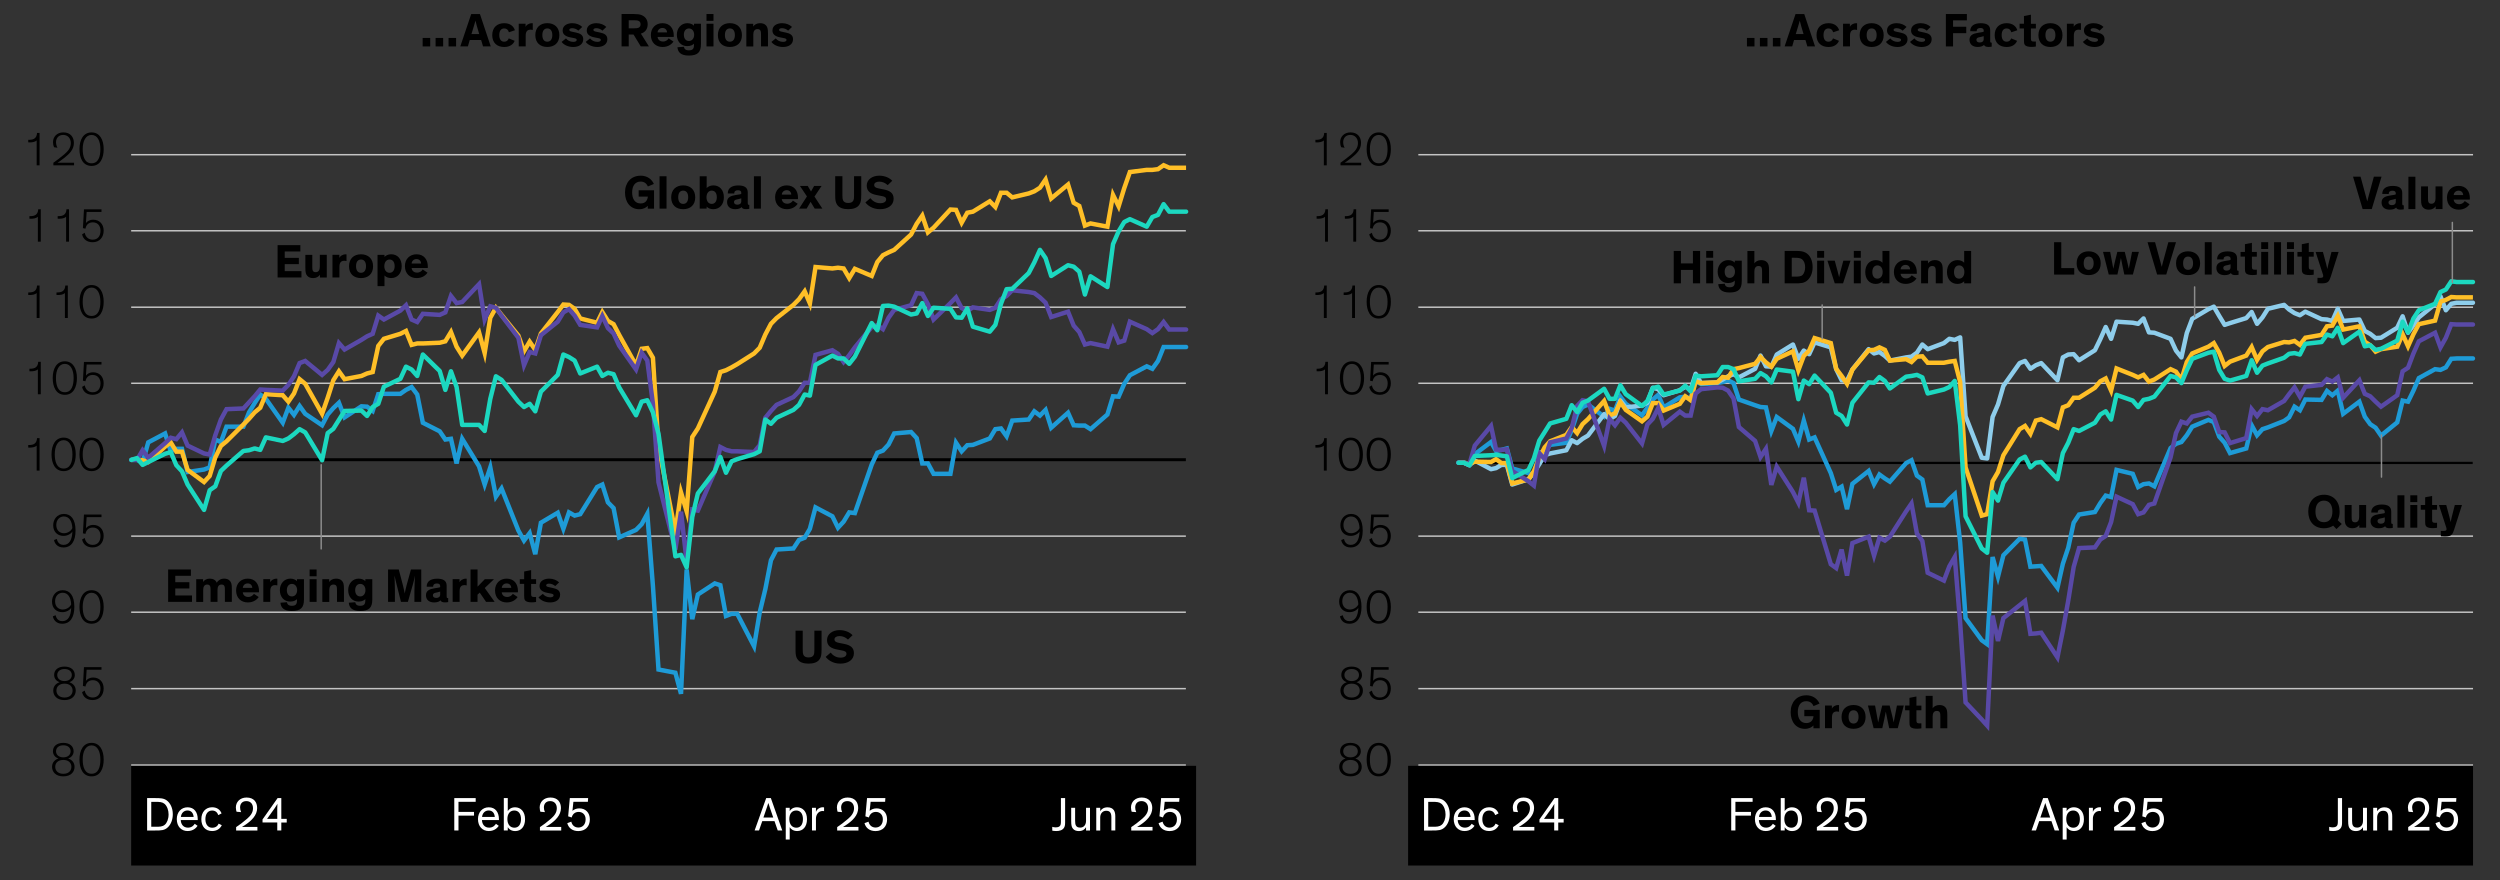 <?xml version="1.0" encoding="UTF-8"?>
<svg xmlns="http://www.w3.org/2000/svg" viewBox="0 0 840 295.67">
  <rect x="0" y="0" width="840" height="295.67" fill="#333333" stroke="none"/>
  <defs>
    <style>
      .cls-1, .cls-2 {
        stroke: #000;
      }

      .cls-1, .cls-2, .cls-3, .cls-4, .cls-5, .cls-6, .cls-7, .cls-8, .cls-9 {
        fill: none;
      }

      .cls-2 {
        stroke-width: .75px;
      }

      .cls-2, .cls-3, .cls-5, .cls-7 {
        stroke-linejoin: round;
      }

      .cls-3 {
        stroke: #1cd8c0;
      }

      .cls-3, .cls-5, .cls-7, .cls-8, .cls-9 {
        stroke-linecap: round;
      }

      .cls-3, .cls-6, .cls-7, .cls-8, .cls-9 {
        stroke-width: 1.5px;
      }

      .cls-10 {
        fill: #fff;
      }

      .cls-4 {
        stroke: #c4c4c4;
      }

      .cls-4, .cls-5 {
        stroke-width: .5px;
      }

      .cls-5 {
        stroke: #8c8c8c;
      }

      .cls-6 {
        stroke: #ffbf27;
        stroke-miterlimit: 10;
      }

      .cls-7 {
        stroke: #8ecdeb;
      }

      .cls-8 {
        stroke: #1e9bd7;
      }

      .cls-9 {
        stroke: #5949a7;
      }
    </style>
  </defs>
  <g id="Blog_Template" data-name="Blog Template">
    <path class="cls-4" d="M476.56,257.06h354.38M476.56,231.38h354.38M476.56,205.7h354.38M476.56,180.14h354.38M476.56,128.78h354.38M476.56,103.22h354.38M476.56,77.54h354.38M476.56,51.98h354.38"/>
    <line class="cls-1" x1="44.07" y1="154.46" x2="398.45" y2="154.46"/>
    <path class="cls-4" d="M44.07,257.06h354.38M44.07,231.38h354.38M44.07,205.7h354.38M44.07,180.14h354.38M44.07,128.78h354.38M44.07,103.22h354.38M44.07,77.54h354.38M44.07,51.98h354.38"/>
    <line class="cls-2" x1="490.02" y1="155.54" x2="830.83" y2="155.54"/>
    <polyline class="cls-8" points="490.08 155.48 491.9 155.48 493.72 156.2 495.53 152.6 500.98 148.52 502.67 151.52 504.49 151.16 506.3 150.68 508.12 157.4 513.57 158.96 515.38 159.8 517.2 152 519.02 151.76 520.83 149.48 526.28 148.76 528.1 144.44 529.91 139.04 531.73 136.76 533.55 135.92 538.99 140 540.81 137.36 542.63 137.96 544.44 133.28 546.26 135.68 551.71 139.52 553.52 137 555.34 134.24 557.16 132.68 558.97 136.88 564.42 133.52 566.24 133.28 568.05 134 569.74 128 571.56 129.08 577.01 128.72 578.82 128.36 580.64 127.76 582.46 128.72 584.27 134.24 589.72 136.16 591.54 136.76 593.35 136.88 595.17 144.8 596.99 140.12 602.43 144.08 604.25 148.4 606.07 141.32 607.88 147.68 609.7 146.96 615.15 158.96 616.96 164.6 618.78 163.52 620.6 171.08 622.41 162.56 627.86 158.24 629.68 162.68 631.49 159.44 633.31 160.76 635 161.84 640.45 155.6 642.26 154.64 644.08 159.8 645.9 161.12 647.71 169.76 653.16 169.76 654.98 167.72 656.79 166.04 658.61 182.24 660.43 207.68 665.87 215.12 667.69 216.44 669.51 187.16 671.32 193.76 673.14 186.56 678.59 181.04 680.4 181.28 682.22 190.4 684.04 190.28 685.85 190.16 691.3 197.48 693.12 189.44 694.93 184.04 696.75 175.64 698.57 172.88 703.89 172.04 705.7 169.04 707.52 166.52 709.33 167 711.15 157.88 716.6 159.2 718.42 163.64 720.23 162.68 722.05 162.44 723.86 163.4 729.31 150.56 731.13 149.12 732.95 148.52 734.76 146.24 736.58 143.36 742.03 141.08 743.84 141.8 745.66 146.72 747.48 148.76 749.29 152.24 754.74 150.68 756.56 142.88 758.37 146.24 760.19 144.2 762.01 143.6 767.46 141.44 769.14 140.24 770.96 136.64 772.77 137.84 774.59 134.24 780.04 134.36 781.86 131.36 783.67 132.8 785.49 131.24 787.3 139.04 792.75 134.96 794.57 140 796.39 142.52 798.2 143.72 800.02 146.36 805.47 141.92 807.28 134.6 809.1 134.96 810.92 131.24 812.73 127.04 818.18 124.04 820 124.28 821.81 123.44 823.63 120.56 825.45 120.44 830.9 120.44"/>
    <polyline class="cls-7" points="490.08 155.48 491.9 155.48 493.72 156.32 495.53 154.76 500.98 157.64 502.67 157.28 504.49 156.2 506.3 156.2 508.12 162.8 513.57 161 515.38 158.72 517.2 155.96 519.02 152.96 520.83 152.36 526.28 151.28 528.1 147.92 529.91 148.88 531.73 147.44 533.55 146.36 538.99 139.16 540.81 140.84 542.63 139.76 544.44 134.6 546.26 136.88 551.71 136.28 553.52 135.32 555.34 130.28 557.16 130.76 558.97 132.8 564.42 131.12 566.24 129.92 568.05 130.88 569.74 125.6 571.56 128.72 577.01 128.48 578.82 127.52 580.64 126.44 582.46 125.72 584.27 126.8 589.72 123.92 591.54 119.48 593.35 123.08 595.17 123.2 596.99 119.12 602.43 115.76 604.25 120.56 606.07 117.8 607.88 119 609.7 115.04 615.15 116.72 616.96 124.04 618.78 127.76 620.6 127.88 622.41 124.16 627.86 117.32 629.68 118.76 631.49 118.28 633.31 119.6 635 121.16 640.45 120.08 642.26 119.84 644.08 118.52 645.9 115.76 647.71 117.32 653.16 115.28 654.98 113.84 656.79 114.2 658.61 113.36 660.43 139.88 665.87 153.8 667.69 154.04 669.51 140.12 671.32 135.92 673.14 129.68 678.59 122 680.4 121.28 682.22 123.92 684.04 122.72 685.85 122 691.3 127.76 693.12 120.08 694.93 119.12 696.75 119 698.57 121.04 703.89 117.68 705.7 113.96 707.52 109.88 709.33 113.84 711.15 108.08 716.6 108.44 718.42 108.8 720.23 107 722.05 111.68 723.86 111.8 729.31 113.84 731.13 117.8 732.95 120.08 734.76 111.92 736.58 107.12 742.03 103.88 743.84 103.04 745.66 106.16 747.48 109.16 749.29 108.56 754.74 106.88 756.56 104.84 758.37 108.8 760.19 106.64 762.01 103.76 767.46 102.44 769.14 104 770.96 105.2 772.77 105.92 774.59 104.72 780.04 107.24 781.86 107.36 783.67 107.84 785.49 103.76 787.3 107.84 792.75 107.36 794.57 111.2 796.39 112.16 798.2 113.6 800.02 113.48 805.47 110.12 807.28 106.28 809.1 111.8 810.92 109.28 812.73 106.64 818.18 102.2 820 99.56 821.81 104.24 823.63 102.08 825.45 101.72 830.9 101.72"/>
    <polyline class="cls-6" points="490.08 155.48 491.9 155.48 493.72 155.84 495.53 155.12 500.98 155.24 502.67 154.28 504.49 155.6 506.3 155.6 508.12 162.44 513.57 161.12 515.38 158.36 517.2 153.8 519.02 150.32 520.83 148.28 526.28 146.12 528.1 143.48 529.91 145.52 531.73 142.52 533.55 140.84 538.99 134.72 540.81 139.52 542.63 138.92 544.44 135.08 546.26 137.72 551.71 141.56 553.52 140 555.34 135.44 557.16 135.44 558.97 137.96 564.42 135.68 566.24 133.16 568.05 134.48 569.74 128.12 571.56 128.72 577.01 128.48 578.82 126.68 580.64 126.92 582.46 124.04 584.27 123.68 589.72 122.24 591.54 119.96 593.35 121.76 595.17 123.2 596.99 120.56 602.43 118.04 604.25 124.4 606.07 119.6 607.88 117.8 609.7 113.6 615.15 115.28 616.96 123.92 618.78 126.32 620.6 128.96 622.41 124.16 627.86 117.68 629.68 117.56 631.49 116.72 633.31 117.56 635 121.16 640.45 120.68 642.26 121.64 644.08 119.84 645.9 119.72 647.71 121.88 653.16 121.88 654.98 121.52 656.79 121.28 658.61 128.36 660.43 157.04 665.87 173.24 667.69 172.76 669.51 161.72 671.32 158.6 673.14 152.96 678.59 144.2 680.4 143.12 682.22 145.76 684.04 141.32 685.85 140.84 691.3 143.6 693.12 136.88 694.93 136.16 696.75 133.64 698.57 133.64 703.89 130.28 705.7 128.12 707.52 127.16 709.33 131.24 711.15 123.8 716.6 125.96 718.42 126.8 720.23 125.96 722.05 128.24 723.86 127.52 729.31 124.04 731.13 124.88 732.95 127.52 734.76 121.64 736.58 118.76 742.03 116.48 743.84 115.28 745.66 118.52 747.48 122.96 749.29 121.52 754.74 119.48 756.56 116.6 758.37 120.92 760.19 118.04 762.01 116.6 767.46 114.92 769.14 115.04 770.96 114.56 772.77 115.88 774.59 113.48 780.04 112.52 781.86 109.64 783.67 109.4 785.49 106.16 787.3 110.72 792.75 109.64 794.57 114.8 796.39 116 798.2 118.16 800.02 117.32 805.47 116.48 807.28 112.28 809.1 116.36 810.92 112.28 812.73 108.92 818.18 107.72 820 101.36 821.81 100.76 823.63 99.8 825.45 99.92 830.9 99.92"/>
    <polyline class="cls-9" points="490.08 155.48 491.9 155.48 493.72 155.96 495.53 149.72 500.98 143.12 502.67 151.04 504.49 151.16 506.3 150.92 508.12 158.24 513.57 161.72 515.38 163.16 517.2 152.24 519.02 154.28 520.83 148.64 526.28 147.32 528.1 143.84 529.91 136.4 531.73 134.48 533.55 134.84 538.99 149.84 540.81 140.72 542.63 142.88 544.44 140.36 546.26 142.04 551.71 149 553.52 142.64 555.34 140.72 557.16 137.12 558.97 142.76 564.42 138.32 566.24 139.64 568.05 139.64 569.74 132.2 571.56 130.76 577.01 130.16 578.82 130.28 580.64 131.24 582.46 133.88 584.27 143.48 589.72 148.16 591.54 153.56 593.35 150.8 595.17 162.92 596.99 156.8 602.43 165.32 604.25 168.92 606.07 160.52 607.88 171.44 609.7 171.56 615.15 189.56 616.96 190.88 618.78 184.64 620.6 193.4 622.41 182.48 627.86 180.32 629.68 186.68 631.49 180.68 633.31 181.64 635 180.32 640.45 171.8 642.26 169.16 644.08 179.24 645.9 181.76 647.71 192.44 653.16 195.08 654.98 190.28 656.79 187.16 658.61 209.36 660.43 236 665.87 241.76 667.69 243.8 669.51 206.84 671.32 215.36 673.14 207.68 678.59 203.36 680.4 201.92 682.22 212.96 684.04 212.84 685.85 212.6 691.3 220.88 693.12 211.88 694.93 201.8 696.75 190.52 698.57 184.16 703.89 183.92 705.7 181.28 707.52 180.08 709.33 175.4 711.15 166.88 716.6 169.4 718.42 172.76 720.23 172.16 722.05 169.64 723.86 169.16 729.31 153.68 731.13 145.52 732.95 141.68 734.76 142.28 736.58 140 742.03 138.68 743.84 140 745.66 145.16 747.48 145.28 749.29 148.88 754.74 147.2 756.56 137.48 758.37 139.76 760.19 137.48 762.01 137.84 767.46 134.72 769.14 132.44 770.96 130.16 772.77 133.28 774.59 129.92 780.04 129.32 781.86 127.4 783.67 128.24 785.49 126.8 787.3 133.64 792.75 127.76 794.57 132.32 796.39 133.16 798.2 134.96 800.02 136.64 805.47 132.8 807.28 124.76 809.1 123.56 810.92 118.76 812.73 114.68 818.18 111.8 820 116.72 821.81 113.48 823.63 108.92 825.45 109.04 830.9 109.04"/>
    <polyline class="cls-3" points="490.08 155.48 491.9 155.48 493.72 156.32 495.53 153.2 500.98 152.96 502.67 152.84 504.49 153.08 506.3 153.32 508.12 160.64 513.57 157.88 515.38 154.04 517.2 148.04 519.02 145.16 520.83 142.28 526.28 140.72 528.1 136.16 529.91 138.44 531.73 135.32 533.55 134.6 538.99 130.64 540.81 134 542.63 134 544.44 129.44 546.26 132.44 551.71 136.4 553.52 134.72 555.34 130.4 557.16 129.92 558.97 132.56 564.42 131.24 566.24 129.56 568.05 131.48 569.74 126.2 571.56 126.44 577.01 126.08 578.82 123.32 580.64 123.32 582.46 124.04 584.27 128.12 589.72 127.28 591.54 125.36 593.35 126.44 595.17 128.48 596.99 124.16 602.43 124.88 604.25 134.12 606.07 127.88 607.88 129.08 609.7 126.2 615.15 131.96 616.96 138.68 618.78 139.76 620.6 142.64 622.41 135.32 627.86 128.48 629.68 128.6 631.49 126.68 633.31 128 635 130.52 640.45 126.56 642.26 126.32 644.08 125.96 645.9 126.8 647.71 132.2 653.16 130.88 654.98 130.04 656.79 128 658.61 142.88 660.43 173.48 665.87 184.28 667.69 185.72 669.51 165.32 671.32 168.2 673.14 162.2 678.59 154.4 680.4 153.44 682.22 157.04 684.04 155.48 685.85 155.24 691.3 161 693.12 152.24 694.93 148.76 696.75 144.2 698.57 144.8 703.89 142.04 705.7 139.28 707.52 138.2 709.33 140.96 711.15 132.68 716.6 134.6 718.42 136.76 720.23 134.36 722.05 134 723.86 133.28 729.31 126.32 731.13 126.8 732.95 128.72 734.76 124.4 736.58 120.56 742.03 118.52 743.84 118.16 745.66 124.28 747.48 127.28 749.29 127.88 754.74 126.32 756.56 121.04 758.37 125.24 760.19 122.84 762.01 122.12 767.46 120.2 769.14 118.88 770.96 118.64 772.77 119.12 774.59 115.52 780.04 114.92 781.86 112.4 783.67 113 785.49 110.12 787.3 115.28 792.75 111.44 794.57 116.36 796.39 116 798.2 117.56 800.02 117.2 805.47 114.44 807.28 108.08 809.1 111.68 810.92 107 812.73 104.24 818.18 102.08 820 98.12 821.81 97.28 823.63 94.52 825.45 94.76 830.9 94.76"/>
    <rect x="44.07" y="257.32" width="357.82" height="33.5"/>
    <line class="cls-5" x1="800.18" y1="160.29" x2="800.18" y2="146.19"/>
    <line class="cls-5" x1="737.39" y1="106.38" x2="737.39" y2="96.42"/>
    <line class="cls-5" x1="612.25" y1="113.84" x2="612.25" y2="102.48"/>
    <line class="cls-5" x1="823.99" y1="94.88" x2="823.99" y2="74.75"/>
    <line class="cls-5" x1="107.92" y1="184.42" x2="107.92" y2="156.16"/>
    <polyline class="cls-8" points="44.14 154.52 46.03 154.52 47.92 155.36 49.81 148.64 55.47 145.64 57.36 151.64 59.25 150.8 61.14 150.8 63.03 158.6 68.56 157.76 70.45 157.04 72.34 147.68 74.22 148.52 76.11 143.36 81.78 143.36 83.67 138.56 85.56 135.44 87.44 132.56 89.33 134 95 142.04 96.89 137 98.78 139.4 100.66 136.4 102.55 139.04 108.22 142.88 110.11 139.28 112 137.12 113.88 135.32 115.77 140.24 121.44 136.52 123.33 136.64 125.22 138.08 127.1 132.44 128.99 132.32 134.52 132.32 136.41 131 138.3 130.04 140.19 132.56 142.08 142.04 147.74 144.92 149.63 147.68 151.52 147.44 153.41 155.72 155.3 147.44 160.96 156.68 162.85 162.8 164.74 157.04 166.63 166.88 168.52 164.12 174.18 178.28 176.07 181.64 177.96 179.12 179.85 186.2 181.74 175.64 187.4 172.28 189.29 177.68 191.18 172.16 193.07 173.24 194.96 172.76 200.62 163.64 202.38 162.8 204.27 168.8 206.16 170.72 208.04 180.56 213.71 178.04 215.6 176.12 217.49 172.64 219.38 196.88 221.26 224.96 226.93 226.04 228.82 233.12 230.71 191.36 232.6 208.04 234.48 199.76 240.15 196.04 242.04 196.64 243.93 206.96 245.82 206.24 247.7 206.24 253.37 217.16 255.26 205.76 257.15 197.96 259.04 188.24 260.92 184.64 266.59 184.28 268.48 181.4 270.37 180.68 272.12 177.68 274.01 170.48 279.68 173.48 281.56 177.32 283.45 175.28 285.34 172.16 287.23 172.4 292.9 156.08 294.78 152.12 296.67 151.4 298.56 149.36 300.45 145.64 306.12 145.16 308 147.2 309.89 155.72 311.78 155.72 313.67 159.2 319.34 159.2 321.22 148.76 323.11 151.64 325 149.6 326.89 149.48 332.56 147.32 334.44 144.2 336.33 143.96 338.22 146.6 340.11 141.32 345.64 140.96 347.53 138.2 349.42 139.64 351.31 137.72 353.2 143.72 358.86 138.68 360.75 142.88 362.64 143 364.53 143 366.42 144.2 372.08 139.28 373.97 133.16 375.86 133.28 377.75 128.96 379.64 126.08 385.3 123.08 387.19 123.92 389.08 121.28 390.97 116.6 392.86 116.6 398.52 116.6"/>
    <polyline class="cls-6" points="44.14 154.52 46.03 154.4 47.92 154.64 49.81 155.24 55.47 150.08 57.36 148.64 59.25 151.76 61.14 151.76 63.03 157.88 68.56 161.96 70.45 159.92 72.34 153.68 74.22 149.84 76.11 148.28 81.78 142.64 83.67 140.72 85.56 138.56 87.44 137 89.33 132.44 95 132.8 96.89 134.96 98.78 132.2 100.66 127.4 102.55 128.96 108.22 139.04 110.11 133.64 112 127.76 113.88 124.76 115.77 127.4 121.44 126.32 123.33 125.48 125.22 125 127.1 116.24 128.99 113.84 134.52 112.16 136.41 111.2 138.3 115.88 140.19 115.4 142.08 115.4 147.74 115.16 149.63 114.68 151.52 111.56 153.41 116.48 155.3 119.48 160.96 111.68 162.85 118.64 164.74 106.76 166.63 103.4 168.52 105.8 174.18 112.76 176.07 118.04 177.96 114.8 179.85 117.56 181.74 112.04 187.4 104.84 189.29 102.32 191.18 102.44 193.07 103.76 194.96 107 200.62 108.44 202.38 104.84 204.27 107.84 206.16 108.92 208.04 112.52 213.71 122.72 215.6 117.2 217.49 116.96 219.38 120.2 221.26 150.08 226.93 178.76 228.82 165.44 230.71 171.8 232.6 146.84 234.48 143.96 240.15 131.6 242.04 125 243.93 124.4 245.82 123.44 247.7 122.36 253.37 118.76 255.26 116.84 257.15 112.4 259.04 108.8 260.92 106.88 266.59 102.44 268.48 100.52 270.37 97.88 272.12 101.96 274.01 89.72 279.68 90.2 281.56 89.96 283.45 90.2 285.34 93.44 287.23 90.32 292.9 92.72 294.78 88.04 296.67 85.76 298.56 84.8 300.45 83.96 306.12 78.8 308 75.2 309.89 72.44 311.78 78.08 313.67 76.52 319.34 70.4 321.22 70.52 323.11 74.84 325 71.48 326.89 71.12 332.56 67.64 334.44 69.56 336.33 64.76 338.22 64.76 340.11 66.32 345.64 65 347.53 64.28 349.42 63.08 351.31 60.32 353.2 66.68 358.86 62 360.75 68.12 362.64 69.2 364.53 75.8 366.42 75.08 372.08 76.16 373.97 65.48 375.86 69.32 377.75 63.2 379.64 57.8 385.3 57.08 387.19 57.08 389.08 56.84 390.97 55.52 392.86 56.36 398.52 56.36"/>
    <polyline class="cls-9" points="44.14 154.52 46.03 154.52 47.92 151.28 49.81 153.8 55.47 148.88 57.36 147.08 59.25 147.56 61.14 145.28 63.03 149.72 68.56 152.36 70.45 152.72 72.34 146.24 74.22 140.96 76.11 137.48 81.78 137.24 83.67 135.2 85.56 133.16 87.44 130.88 89.33 131 95 131.24 96.89 129.32 98.78 126.44 100.66 122 102.55 121.28 108.22 125.96 110.11 124.28 112 121.64 113.88 115.28 115.77 117.44 121.44 114.2 123.33 113 125.22 112.16 127.1 106.04 128.99 107.36 134.52 104.36 136.41 102.56 138.3 107.36 140.19 108.2 142.08 105.44 147.74 105.8 149.63 104.96 151.52 99.44 153.41 101.84 155.3 101.48 160.96 95.48 162.85 107.36 164.74 102.92 166.63 103.4 168.52 106.04 174.18 113.48 176.07 122.72 177.96 118.28 179.85 118.76 181.74 112.64 187.4 108.08 189.29 104.96 191.18 103.88 193.07 106.04 194.96 109.16 200.62 110 202.38 106.16 204.27 110.24 206.16 112.04 208.04 116.12 213.71 124.16 215.6 118.52 217.49 121.16 219.38 135.68 221.26 162.08 226.93 184.64 228.82 171.92 230.71 188.6 232.6 171.2 234.48 171.56 240.15 158.48 242.04 150.2 243.93 151.16 245.82 151.64 247.7 151.64 253.37 151.88 255.26 149.6 257.15 140.36 259.04 138.08 260.92 136.04 266.59 133.4 268.48 131.48 270.37 128.6 272.12 128.6 274.01 119.24 279.68 117.68 281.56 118.88 283.45 121.64 285.34 119.36 287.23 116.72 292.9 109.88 294.78 109.28 296.67 110.6 298.56 106.76 300.45 104.12 306.12 102.56 308 98.48 309.89 98.72 311.78 102.2 313.67 107.36 319.34 101.84 321.22 99.92 323.11 103.52 325 104.48 326.89 103.28 332.56 104.12 334.44 103.4 336.33 100.52 338.22 99.44 340.11 97.52 345.64 98.12 347.53 98.48 349.42 99.92 351.31 101.72 353.2 106.52 358.86 104.72 360.75 109.4 362.64 111.56 364.53 115.76 366.42 115.28 372.08 116.48 373.97 110.6 375.86 115.04 377.75 114.44 379.64 108.08 385.3 110.6 387.19 111.92 389.08 110.6 390.97 108.2 392.86 110.72 398.52 110.72"/>
    <polyline class="cls-3" points="44.14 154.52 46.03 153.92 47.92 156.2 49.81 155.24 55.47 152.48 57.36 151.88 59.25 156.32 61.14 158.36 63.03 162.8 68.56 171.32 70.45 164.72 72.34 163.4 74.22 158.24 76.11 156.44 81.78 151.52 83.67 151.28 85.56 150.68 87.44 151.16 89.33 146.96 95 148.16 96.89 147.32 98.78 145.88 100.66 144.2 102.55 145.28 108.22 154.64 110.11 145.52 112 144.08 113.88 141.08 115.77 138.08 121.44 137.96 123.33 139.76 125.22 136.76 127.1 135.68 128.99 129.92 134.52 127.28 136.41 123.2 138.3 124.16 140.19 126.32 142.08 119.12 147.74 124.64 149.63 131 151.52 124.76 153.41 130.04 155.3 142.76 160.96 142.76 162.85 144.8 164.74 134 166.63 126.44 168.52 127.64 174.18 134.96 176.07 136.76 177.96 135.68 179.85 138.2 181.74 131.6 187.4 125.96 189.29 119.12 191.18 119.96 193.07 121.16 194.96 125.48 200.62 123.2 202.38 126.32 204.27 125.24 206.16 125.72 208.04 130.16 213.71 139.52 215.6 134.96 217.49 134.48 219.38 138.56 221.26 145.76 226.93 186.92 228.82 186.44 230.71 190.64 232.6 173.72 234.48 165.8 240.15 158.36 242.04 153.56 243.93 158.84 245.82 155 247.7 154.28 253.37 152.6 255.26 151.64 257.15 140.96 259.04 142.4 260.92 140.36 266.59 137.72 268.48 136.04 270.37 132.56 272.12 132.92 274.01 122.6 279.68 119.48 281.56 120.44 283.45 120.44 285.34 122.24 287.23 119.84 292.9 108.56 294.78 110.96 296.67 102.8 298.56 102.68 300.45 103.04 306.12 105.68 308 105.32 309.89 101.84 311.78 106.16 313.67 103.4 319.34 103.76 321.22 106.64 323.11 106.76 325 103.64 326.89 109.76 332.56 111.44 334.44 109.16 336.33 102.08 338.22 97.16 340.11 97.04 345.64 91.76 347.53 88.16 349.42 83.96 351.31 86.72 353.2 92.72 358.86 89.12 360.75 89.6 362.64 91.28 364.53 98.96 366.42 92.84 372.08 96.44 373.97 82.04 375.86 77.72 377.75 74.6 379.64 73.64 385.3 76.16 387.19 72.92 389.08 72.2 390.97 68.6 392.86 71.12 398.52 71.12"/>
    <rect x="473.12" y="257.32" width="357.82" height="33.5"/>
  </g>
  <g id="Outlined_Text" data-name="Outlined Text">
    <g id="Text">
      <g>
        <path d="M24.75,252.39c0,1.26-.86,2.15-1.84,2.45.88.32,2.14,1.09,2.14,2.82,0,1.63-1.15,3.2-3.78,3.2s-3.78-1.57-3.78-3.2c0-1.73,1.25-2.51,2.14-2.83-1.01-.29-1.84-1.17-1.84-2.43,0-1.6,1.23-2.8,3.47-2.8s3.47,1.2,3.47,2.8ZM23.99,257.66c0-1.39-1.02-2.32-2.71-2.32s-2.72.93-2.72,2.32c0,1.26.91,2.34,2.72,2.34s2.71-1.07,2.71-2.34ZM23.73,252.44c0-1.22-.96-2.02-2.45-2.02s-2.45.8-2.45,2.02c0,1.1.85,2.03,2.45,2.03s2.45-.93,2.45-2.03Z"/>
        <path d="M26.7,255.23c0-3.17,1.3-5.63,4.07-5.63s4.07,2.47,4.07,5.63c0,2.93-1.1,5.63-4.07,5.63s-4.07-2.71-4.07-5.63ZM27.79,255.19c0,2.46.67,4.79,2.98,4.79s2.96-2.32,2.96-4.79c0-2.66-.96-4.74-2.96-4.74s-2.98,2.08-2.98,4.74Z"/>
      </g>
      <g>
        <path d="M25.15,226.76c0,1.26-.86,2.15-1.84,2.45.88.32,2.14,1.09,2.14,2.82,0,1.63-1.15,3.2-3.78,3.2s-3.78-1.57-3.78-3.2c0-1.73,1.25-2.51,2.14-2.83-1.01-.29-1.84-1.17-1.84-2.43,0-1.6,1.23-2.8,3.47-2.8s3.47,1.2,3.47,2.8ZM24.39,232.03c0-1.39-1.02-2.32-2.71-2.32s-2.72.93-2.72,2.32c0,1.26.91,2.34,2.72,2.34s2.71-1.07,2.71-2.34ZM24.13,226.81c0-1.22-.96-2.02-2.45-2.02s-2.45.8-2.45,2.02c0,1.1.85,2.03,2.45,2.03s2.45-.93,2.45-2.03Z"/>
        <path d="M28.86,228.79c.35-.53,1.2-1.14,2.46-1.14,2,0,3.51,1.39,3.51,3.68,0,2.14-1.3,3.89-3.7,3.89-1.86,0-3.2-.96-3.55-2.67l.9-.51c.16,1.07.98,2.32,2.66,2.32s2.63-1.17,2.63-3.02c0-1.55-.88-2.8-2.58-2.8-1.46,0-2.26.9-2.47,2.13l-.86-.19.35-6.32h5.89v.88h-4.99l-.24,3.76Z"/>
      </g>
      <g>
        <path d="M18.69,206.71c.14.56.51,2,2.27,2,1.95,0,2.87-1.78,2.96-4.48-.51.8-1.63,1.46-3.01,1.46-1.84,0-3.44-1.23-3.44-3.55,0-1.98,1.3-3.83,3.6-3.83s3.91,1.7,3.91,5.59c0,3.57-1.41,5.68-4.07,5.68-2.19,0-3.01-1.55-3.15-2.51l.93-.35ZM21.07,199.16c-1.42,0-2.56,1.1-2.56,2.87,0,1.86,1.22,2.77,2.58,2.77s2.5-.91,2.82-1.74c-.11-2.37-1.1-3.89-2.83-3.89Z"/>
        <path d="M26.7,203.94c0-3.17,1.3-5.63,4.07-5.63s4.07,2.47,4.07,5.63c0,2.93-1.1,5.63-4.07,5.63s-4.07-2.71-4.07-5.63ZM27.79,203.91c0,2.46.67,4.79,2.98,4.79s2.96-2.32,2.96-4.79c0-2.66-.96-4.74-2.96-4.74s-2.98,2.08-2.98,4.74Z"/>
      </g>
      <g>
        <path d="M19.09,181.08c.14.56.51,2,2.27,2,1.95,0,2.87-1.78,2.96-4.48-.51.8-1.63,1.46-3.01,1.46-1.84,0-3.44-1.23-3.44-3.55,0-1.98,1.3-3.83,3.6-3.83s3.91,1.7,3.91,5.59c0,3.57-1.41,5.68-4.07,5.68-2.19,0-3.01-1.55-3.15-2.51l.93-.35ZM21.47,173.53c-1.42,0-2.56,1.1-2.56,2.87,0,1.86,1.22,2.77,2.58,2.77s2.5-.91,2.82-1.74c-.11-2.37-1.1-3.89-2.83-3.89Z"/>
        <path d="M28.86,177.51c.35-.53,1.2-1.14,2.46-1.14,2,0,3.51,1.39,3.51,3.68,0,2.14-1.3,3.89-3.7,3.89-1.86,0-3.2-.96-3.55-2.67l.9-.51c.16,1.07.98,2.32,2.66,2.32s2.63-1.17,2.63-3.02c0-1.55-.88-2.8-2.58-2.8-1.46,0-2.26.9-2.47,2.13l-.86-.19.35-6.32h5.89v.88h-4.99l-.24,3.76Z"/>
      </g>
      <g>
        <path d="M12.32,158.11v-8.37c-.5.5-1.49.66-2.32.66-.16,0-.34,0-.51-.02v-.85h.26c.86,0,1.44-.16,1.86-.46.54-.4.8-1.02.83-1.86h.86v10.9h-.98Z"/>
        <path d="M17.31,152.67c0-3.17,1.3-5.63,4.07-5.63s4.07,2.47,4.07,5.63c0,2.93-1.1,5.63-4.07,5.63s-4.07-2.71-4.07-5.63ZM18.4,152.64c0,2.46.67,4.79,2.98,4.79s2.96-2.32,2.96-4.79c0-2.66-.96-4.74-2.96-4.74s-2.98,2.08-2.98,4.74Z"/>
        <path d="M26.7,152.67c0-3.17,1.3-5.63,4.07-5.63s4.07,2.47,4.07,5.63c0,2.93-1.1,5.63-4.07,5.63s-4.07-2.71-4.07-5.63ZM27.79,152.64c0,2.46.67,4.79,2.98,4.79s2.96-2.32,2.96-4.79c0-2.66-.96-4.74-2.96-4.74s-2.98,2.08-2.98,4.74Z"/>
      </g>
      <g>
        <path d="M12.72,132.47v-8.37c-.5.5-1.49.66-2.32.66-.16,0-.34,0-.51-.02v-.85h.26c.86,0,1.44-.16,1.86-.46.54-.4.8-1.02.83-1.86h.86v10.9h-.98Z"/>
        <path d="M17.71,127.03c0-3.17,1.3-5.63,4.07-5.63s4.07,2.47,4.07,5.63c0,2.93-1.1,5.63-4.07,5.63s-4.07-2.71-4.07-5.63ZM18.8,127c0,2.46.67,4.79,2.98,4.79s2.96-2.32,2.96-4.79c0-2.66-.96-4.74-2.96-4.74s-2.98,2.08-2.98,4.74Z"/>
        <path d="M28.86,126.23c.35-.53,1.2-1.14,2.46-1.14,2,0,3.51,1.39,3.51,3.68,0,2.14-1.3,3.89-3.7,3.89-1.86,0-3.2-.96-3.55-2.67l.9-.51c.16,1.07.98,2.32,2.66,2.32s2.63-1.17,2.63-3.02c0-1.55-.88-2.8-2.58-2.8-1.46,0-2.26.9-2.47,2.13l-.86-.19.35-6.32h5.89v.88h-4.99l-.24,3.76Z"/>
      </g>
      <g>
        <path d="M12.32,106.84v-8.37c-.5.5-1.49.66-2.32.66-.16,0-.34,0-.51-.02v-.85h.26c.86,0,1.44-.16,1.86-.46.54-.4.8-1.02.83-1.86h.86v10.9h-.98Z"/>
        <path d="M21.81,106.84v-8.37c-.5.5-1.49.66-2.32.66-.16,0-.34,0-.51-.02v-.85h.26c.86,0,1.44-.16,1.86-.46.54-.4.8-1.02.83-1.86h.86v10.9h-.98Z"/>
        <path d="M26.7,101.4c0-3.17,1.3-5.63,4.07-5.63s4.07,2.47,4.07,5.63c0,2.93-1.1,5.63-4.07,5.63s-4.07-2.71-4.07-5.63ZM27.79,101.37c0,2.46.67,4.79,2.98,4.79s2.96-2.32,2.96-4.79c0-2.66-.96-4.74-2.96-4.74s-2.98,2.08-2.98,4.74Z"/>
      </g>
      <g>
        <path d="M12.72,81.21v-8.37c-.5.5-1.49.66-2.32.66-.16,0-.34,0-.51-.02v-.85h.26c.86,0,1.44-.16,1.86-.46.54-.4.8-1.02.83-1.86h.86v10.9h-.98Z"/>
        <path d="M22.21,81.21v-8.37c-.5.5-1.49.66-2.32.66-.16,0-.34,0-.51-.02v-.85h.26c.86,0,1.44-.16,1.86-.46.54-.4.8-1.02.83-1.86h.86v10.9h-.98Z"/>
        <path d="M28.86,74.96c.35-.53,1.2-1.14,2.46-1.14,2,0,3.51,1.39,3.51,3.68,0,2.14-1.3,3.89-3.7,3.89-1.86,0-3.2-.96-3.55-2.67l.9-.51c.16,1.07.98,2.32,2.66,2.32s2.63-1.17,2.63-3.02c0-1.55-.88-2.8-2.58-2.8-1.46,0-2.26.9-2.47,2.13l-.86-.19.35-6.32h5.89v.88h-4.99l-.24,3.76Z"/>
      </g>
      <g>
        <path d="M12.32,55.56v-8.37c-.5.5-1.49.66-2.32.66-.16,0-.34,0-.51-.02v-.85h.26c.86,0,1.44-.16,1.86-.46.54-.4.8-1.02.83-1.86h.86v10.9h-.98Z"/>
        <path d="M18.18,49.48c-.27-.58-.37-1.15-.37-1.73,0-1.79,1.33-3.27,3.47-3.27,2.4,0,3.55,1.62,3.55,3.54,0,2.29-1.58,3.7-3.12,4.95-1.01.8-2,1.49-2.38,1.71h5.55v.88h-6.95v-.88c.85-.56,2.38-1.74,3.76-2.9,1.15-1.04,2.1-2.05,2.1-3.73s-1.14-2.72-2.54-2.72c-1.62,0-2.43,1.14-2.43,2.45,0,.86.32,1.6.51,1.87l-1.15-.18Z"/>
        <path d="M26.7,50.12c0-3.17,1.3-5.63,4.07-5.63s4.07,2.47,4.07,5.63c0,2.93-1.1,5.63-4.07,5.63s-4.07-2.71-4.07-5.63ZM27.79,50.08c0,2.46.67,4.79,2.98,4.79s2.96-2.32,2.96-4.79c0-2.66-.96-4.74-2.96-4.74s-2.98,2.08-2.98,4.74Z"/>
      </g>
      <g>
        <path d="M142.01,15.6v-2.85h2.54v2.85h-2.54Z"/>
        <path d="M146.36,15.6v-2.85h2.54v2.85h-2.54Z"/>
        <path d="M150.71,15.6v-2.85h2.54v2.85h-2.54Z"/>
        <path d="M157.2,15.6h-2.54l3.67-10.88h2.93l3.63,10.88h-2.59l-.64-2.16h-3.83l-.62,2.16ZM160.13,8.38c-.19-.69-.37-1.41-.37-1.41h-.02s-.19.72-.4,1.42l-.93,3.06h2.61l-.9-3.07Z"/>
        <path d="M172.93,13.71c-.42,1.07-1.49,2.08-3.51,2.08-2.4,0-4.03-1.39-4.03-3.97s1.63-4.03,4.03-4.03c2.11,0,3.2,1.14,3.59,2.37l-2.02.69c-.22-.83-.75-1.3-1.57-1.3-1.09,0-1.66.83-1.66,2.24s.59,2.22,1.66,2.22c.75,0,1.28-.4,1.52-1.12l1.98.82Z"/>
        <path d="M176.59,7.98v1.04c.21-.58,1.07-1.22,2.15-1.22.1,0,.18,0,.27.02v2.24c-.26-.06-.54-.1-.75-.1-.9,0-1.34.43-1.52,1.07-.08.29-.11.64-.11,1.02v3.54h-2.34v-7.62h2.3Z"/>
        <path d="M183.9,7.78c2.4,0,4.05,1.46,4.05,4.03s-1.65,3.97-4.05,3.97-4.03-1.39-4.03-3.97,1.63-4.03,4.03-4.03ZM183.9,14.01c1.07,0,1.68-.83,1.68-2.22s-.59-2.24-1.68-2.24-1.67.83-1.67,2.24.59,2.22,1.67,2.22Z"/>
        <path d="M194.33,10.3c-.56-.51-1.31-.83-2.06-.83-.53,0-.99.18-.99.56s.35.51,1.14.67l1.2.26c1.23.26,2.35.75,2.35,2.21,0,1.78-1.55,2.62-3.36,2.62s-3.22-.77-3.91-1.71l1.47-1.18c.46.64,1.38,1.17,2.43,1.17.78,0,1.18-.26,1.18-.67s-.46-.51-.98-.61l-1.2-.24c-.77-.14-1.42-.4-1.89-.8-.42-.35-.66-.85-.66-1.49,0-1.81,1.74-2.47,3.25-2.47,1.42,0,2.56.53,3.33,1.26l-1.31,1.25Z"/>
        <path d="M202.43,10.3c-.56-.51-1.31-.83-2.06-.83-.53,0-.99.18-.99.56s.35.51,1.14.67l1.2.26c1.23.26,2.35.75,2.35,2.21,0,1.78-1.55,2.62-3.36,2.62s-3.22-.77-3.91-1.71l1.47-1.18c.46.64,1.38,1.17,2.43,1.17.78,0,1.18-.26,1.18-.67s-.46-.51-.98-.61l-1.2-.24c-.77-.14-1.42-.4-1.89-.8-.42-.35-.66-.85-.66-1.49,0-1.81,1.74-2.47,3.25-2.47,1.42,0,2.56.53,3.33,1.26l-1.31,1.25Z"/>
        <path d="M211.25,11.59v4h-2.4V4.71h4.08c1.22,0,2.02.11,2.59.34,1.26.51,2.1,1.52,2.1,3.12s-.88,2.74-2.29,3.12l2.71,4.31h-2.74l-2.43-4h-1.62ZM211.25,9.51h1.9c.61,0,1.18-.03,1.57-.29.32-.21.51-.54.51-1.06s-.19-.85-.51-1.06c-.38-.26-.96-.29-1.57-.29h-1.9v2.69Z"/>
        <path d="M226.29,13.98c-.45.64-1.55,1.81-3.65,1.81-2.24,0-3.95-1.47-3.95-4.03,0-2.38,1.63-3.97,3.91-3.97,2.51,0,3.79,1.81,3.79,4.13,0,.16,0,.34-.02.48h-5.43c.08.83.69,1.55,1.84,1.55,1.02,0,1.63-.61,1.89-1.06l1.62,1.09ZM220.94,10.89h3.19c-.05-.88-.61-1.49-1.55-1.49s-1.6.69-1.63,1.49Z"/>
        <path d="M229.79,15.72c.13.67.5,1.2,1.67,1.2,1.25,0,1.71-.53,1.71-1.71v-.54c-.27.32-.99.83-2.26.83-2.11,0-3.49-1.58-3.49-3.87,0-2.13,1.46-3.84,3.52-3.84,1.01,0,1.81.37,2.24.85v-.66h2.34v6.83c0,2.74-1.09,3.86-4.11,3.86-2.74,0-3.67-1.23-3.79-2.79l2.18-.16ZM231.49,9.56c-1.04,0-1.71.83-1.71,2.1s.62,2.11,1.71,2.11c1.01,0,1.75-.85,1.75-2.11s-.75-2.1-1.75-2.1Z"/>
        <path d="M239.73,7h-2.35v-2.29h2.35v2.29ZM239.73,15.6h-2.35v-7.62h2.35v7.62Z"/>
        <path d="M245.24,7.78c2.4,0,4.05,1.46,4.05,4.03s-1.65,3.97-4.05,3.97-4.03-1.39-4.03-3.97,1.63-4.03,4.03-4.03ZM245.24,14.01c1.07,0,1.68-.83,1.68-2.22s-.59-2.24-1.68-2.24-1.67.83-1.67,2.24.59,2.22,1.67,2.22Z"/>
        <path d="M258.04,15.6h-2.34v-3.84c0-1.17-.05-1.98-1.2-1.98-.98,0-1.39.77-1.39,1.81v4.02h-2.34v-7.62h2.31v.94c.37-.62,1.2-1.14,2.29-1.14.88,0,1.55.24,2,.74.48.54.67,1.07.67,2.75v4.32Z"/>
        <path d="M264.82,10.3c-.56-.51-1.31-.83-2.06-.83-.53,0-.99.18-.99.56s.35.51,1.14.67l1.2.26c1.23.26,2.35.75,2.35,2.21,0,1.78-1.55,2.62-3.36,2.62s-3.22-.77-3.91-1.71l1.47-1.18c.46.64,1.38,1.17,2.43,1.17.78,0,1.18-.26,1.18-.67s-.46-.51-.98-.61l-1.2-.24c-.77-.14-1.42-.4-1.89-.8-.42-.35-.66-.85-.66-1.49,0-1.81,1.75-2.47,3.25-2.47,1.42,0,2.56.53,3.33,1.26l-1.31,1.25Z"/>
      </g>
      <g>
        <g>
          <path class="cls-10" d="M255.02,279.04h-1.47l3.89-10.88h1.57l3.83,10.88h-1.52l-1.09-3.14h-4.11l-1.09,3.14ZM258.59,271.1c-.21-.56-.35-1.01-.42-1.28h-.02c-.08.27-.21.7-.42,1.3l-1.22,3.57h3.3l-1.23-3.59Z"/>
          <path class="cls-10" d="M265.34,277.92v4.16h-1.33v-10.66h1.33v1.12c.27-.53,1.07-1.3,2.45-1.3,1.9,0,3.36,1.44,3.36,4s-1.38,3.99-3.31,3.99c-1.44,0-2.22-.8-2.5-1.31ZM267.58,278.11c1.38,0,2.21-1.07,2.21-2.9s-.9-2.88-2.24-2.88-2.34.96-2.34,2.88,1.04,2.9,2.37,2.9Z"/>
          <path class="cls-10" d="M276.9,272.54c-.16-.03-.35-.05-.5-.05-1.44,0-2.24,1.28-2.24,2.56v3.99h-1.33v-7.62h1.33v1.44c.18-.88,1.25-1.63,2.3-1.63.14,0,.32.02.43.05v1.26Z"/>
          <path class="cls-10" d="M281.44,272.75c-.08-.18-.24-.82-.24-1.44,0-1.79,1.33-3.34,3.6-3.34,2.51,0,3.55,1.62,3.55,3.54,0,2.45-1.94,4.23-3.79,5.51-.43.29-.91.59-1.31.83h5.19v1.2h-7.15v-1.14c.93-.58,2.48-1.76,3.7-2.82,1.06-.93,1.97-1.99,1.97-3.52s-.93-2.4-2.23-2.4c-1.42,0-2.11.94-2.11,2.13,0,.53.11,1.07.35,1.58l-1.52-.13Z"/>
          <path class="cls-10" d="M291.82,276.08c.3,1.28,1.2,1.97,2.39,1.97,1.26,0,2.43-.88,2.43-2.77,0-1.68-1.15-2.48-2.32-2.48s-2.03.64-2.37,1.87l-1.18-.38.56-6.13h6.15l-.08,1.25h-4.87l-.32,3.03c.46-.4,1.25-.83,2.3-.83,2.06,0,3.55,1.38,3.55,3.71s-1.46,3.92-3.89,3.92c-1.92,0-3.25-.99-3.7-2.66l1.34-.5Z"/>
        </g>
        <g>
          <path class="cls-10" d="M152.64,279.04v-10.88h7.19v1.25h-5.78v3.39h5.22v1.25h-5.22v4.99h-1.41Z"/>
          <path class="cls-10" d="M167.59,277.47c-.29.45-1.28,1.76-3.36,1.76s-3.63-1.49-3.63-4.03c0-2.34,1.52-3.95,3.62-3.95,2.29,0,3.42,1.73,3.42,4v.29h-5.7c.03,1.25.74,2.55,2.42,2.55,1.33,0,2-.85,2.27-1.3l.96.69ZM161.98,274.48h4.27c-.11-1.34-.85-2.16-2.05-2.16s-2.08.83-2.23,2.16Z"/>
          <path class="cls-10" d="M170.61,277.92v1.12h-1.33v-10.88h1.33v4.39c.27-.53,1.07-1.3,2.45-1.3,1.9,0,3.36,1.44,3.36,4s-1.38,3.99-3.31,3.99c-1.44,0-2.22-.8-2.5-1.31ZM172.85,278.11c1.38,0,2.21-1.07,2.21-2.9s-.9-2.88-2.24-2.88-2.34.96-2.34,2.88,1.04,2.9,2.37,2.9Z"/>
          <path class="cls-10" d="M181.57,272.75c-.08-.18-.24-.82-.24-1.44,0-1.79,1.33-3.34,3.6-3.34,2.51,0,3.55,1.62,3.55,3.54,0,2.45-1.94,4.23-3.79,5.51-.43.29-.91.59-1.31.83h5.19v1.2h-7.15v-1.14c.93-.58,2.48-1.76,3.7-2.82,1.06-.93,1.97-1.99,1.97-3.52s-.93-2.4-2.23-2.4c-1.42,0-2.11.94-2.11,2.13,0,.53.11,1.07.35,1.58l-1.52-.13Z"/>
          <path class="cls-10" d="M191.95,276.08c.3,1.28,1.2,1.97,2.39,1.97,1.26,0,2.43-.88,2.43-2.77,0-1.68-1.15-2.48-2.32-2.48s-2.03.64-2.37,1.87l-1.18-.38.56-6.13h6.15l-.08,1.25h-4.87l-.32,3.03c.46-.4,1.25-.83,2.3-.83,2.06,0,3.55,1.38,3.55,3.71s-1.46,3.92-3.89,3.92c-1.92,0-3.25-.99-3.7-2.66l1.34-.5Z"/>
        </g>
        <g>
          <path class="cls-10" d="M49.43,279.04v-10.88h2.66c1.74,0,2.9.02,3.95.79,1.17.86,2.02,2.54,2.02,4.61,0,1.81-.59,3.35-1.6,4.35-1.17,1.14-2.32,1.14-4.43,1.14h-2.59ZM50.83,277.79h1.5c1.31,0,2.22,0,3.03-.67.74-.61,1.28-1.9,1.28-3.5,0-1.39-.5-2.77-1.33-3.51-.77-.64-1.6-.69-3.19-.69h-1.3v8.37Z"/>
          <path class="cls-10" d="M66.39,277.47c-.29.45-1.28,1.76-3.36,1.76s-3.63-1.49-3.63-4.03c0-2.34,1.52-3.95,3.62-3.95,2.29,0,3.42,1.73,3.42,4v.29h-5.7c.03,1.25.74,2.55,2.42,2.55,1.33,0,2-.85,2.27-1.3l.96.69ZM60.79,274.48h4.27c-.11-1.34-.85-2.16-2.05-2.16s-2.08.83-2.23,2.16Z"/>
          <path class="cls-10" d="M74.52,277.28c-.62,1.26-1.76,1.95-3.25,1.95-2.26,0-3.62-1.54-3.62-3.97s1.49-4.02,3.62-4.02c1.58,0,2.67.77,3.18,2.06l-1.1.58c-.32-.9-.96-1.54-2.08-1.54-1.36,0-2.26,1.07-2.26,2.9s.96,2.88,2.26,2.88c1.14,0,1.82-.53,2.21-1.38l1.04.53Z"/>
          <path class="cls-10" d="M79.49,272.75c-.08-.18-.24-.82-.24-1.44,0-1.79,1.33-3.34,3.6-3.34,2.51,0,3.55,1.62,3.55,3.54,0,2.45-1.94,4.23-3.79,5.51-.43.29-.91.59-1.31.83h5.19v1.2h-7.15v-1.14c.93-.58,2.48-1.76,3.7-2.82,1.06-.93,1.97-1.99,1.97-3.52s-.93-2.4-2.23-2.4c-1.42,0-2.11.94-2.11,2.13,0,.53.11,1.07.35,1.58l-1.52-.13Z"/>
          <path class="cls-10" d="M94.52,279.04h-1.36v-2.69h-4.95v-1.02l5.06-7.17h1.25v6.98h1.82v1.22h-1.82v2.69ZM93.16,275.13v-3.47c0-.85.03-1.15.06-1.58-.26.43-.59,1.02-1.01,1.6l-2.48,3.46h3.43Z"/>
        </g>
        <g>
          <path class="cls-10" d="M357.88,268.15v8.28c0,.85-.13,1.31-.38,1.71-.53.85-1.57,1.09-2.61,1.09-.67,0-1.07-.08-1.33-.14v-1.28c.3.1.72.19,1.18.19.42,0,.93-.08,1.28-.37.45-.37.45-.99.45-2.03v-7.44h1.41Z"/>
          <path class="cls-10" d="M359.91,271.42h1.33v4.39c0,.72.08,1.2.26,1.54.27.53.75.72,1.47.72,1.28,0,1.94-1.04,1.94-2.27v-4.37h1.33v7.62h-1.33v-1.12c-.42.74-1.15,1.31-2.43,1.31-.78,0-1.46-.22-1.9-.72-.48-.54-.66-1.09-.66-2.75v-4.34Z"/>
          <path class="cls-10" d="M374.75,279.04h-1.33v-4.43c0-1.65-.61-2.19-1.73-2.19-1.28,0-2.02,1.02-2.02,2.23v4.4h-1.33v-7.62h1.33v1.14c.4-.7,1.18-1.31,2.45-1.31.99,0,1.73.34,2.14.98.32.5.48,1.15.48,2.05v4.77Z"/>
          <path class="cls-10" d="M380.25,272.75c-.08-.18-.24-.82-.24-1.44,0-1.79,1.33-3.34,3.6-3.34,2.51,0,3.55,1.62,3.55,3.54,0,2.45-1.94,4.23-3.79,5.51-.43.29-.91.59-1.31.83h5.19v1.2h-7.15v-1.14c.93-.58,2.48-1.76,3.7-2.82,1.06-.93,1.97-1.99,1.97-3.52s-.93-2.4-2.23-2.4c-1.42,0-2.11.94-2.11,2.13,0,.53.11,1.07.35,1.58l-1.52-.13Z"/>
          <path class="cls-10" d="M390.63,276.08c.3,1.28,1.2,1.97,2.39,1.97,1.26,0,2.43-.88,2.43-2.77,0-1.68-1.15-2.48-2.32-2.48s-2.03.64-2.37,1.87l-1.18-.38.56-6.13h6.15l-.08,1.25h-4.87l-.32,3.03c.46-.4,1.25-.83,2.3-.83,2.06,0,3.55,1.38,3.55,3.71s-1.46,3.92-3.89,3.92c-1.92,0-3.25-.99-3.7-2.66l1.34-.5Z"/>
        </g>
      </g>
      <g>
        <path d="M457.24,252.39c0,1.26-.86,2.15-1.84,2.45.88.32,2.14,1.09,2.14,2.82,0,1.63-1.15,3.2-3.78,3.2s-3.78-1.57-3.78-3.2c0-1.73,1.25-2.51,2.14-2.83-1.01-.29-1.84-1.17-1.84-2.43,0-1.6,1.23-2.8,3.47-2.8s3.47,1.2,3.47,2.8ZM456.47,257.66c0-1.39-1.02-2.32-2.71-2.32s-2.72.93-2.72,2.32c0,1.26.91,2.34,2.72,2.34s2.71-1.07,2.71-2.34ZM456.22,252.44c0-1.22-.96-2.02-2.45-2.02s-2.45.8-2.45,2.02c0,1.1.85,2.03,2.45,2.03s2.45-.93,2.45-2.03Z"/>
        <path d="M459.19,255.23c0-3.17,1.3-5.63,4.07-5.63s4.07,2.47,4.07,5.63c0,2.93-1.1,5.63-4.07,5.63s-4.07-2.71-4.07-5.63ZM460.28,255.19c0,2.46.67,4.79,2.98,4.79s2.96-2.32,2.96-4.79c0-2.66-.96-4.74-2.96-4.74s-2.98,2.08-2.98,4.74Z"/>
      </g>
      <g>
        <path d="M457.64,226.76c0,1.26-.86,2.15-1.84,2.45.88.32,2.14,1.09,2.14,2.82,0,1.63-1.15,3.2-3.78,3.2s-3.78-1.57-3.78-3.2c0-1.73,1.25-2.51,2.14-2.83-1.01-.29-1.84-1.17-1.84-2.43,0-1.6,1.23-2.8,3.47-2.8s3.47,1.2,3.47,2.8ZM456.87,232.03c0-1.39-1.02-2.32-2.71-2.32s-2.72.93-2.72,2.32c0,1.26.91,2.34,2.72,2.34s2.71-1.07,2.71-2.34ZM456.62,226.81c0-1.22-.96-2.02-2.45-2.02s-2.45.8-2.45,2.02c0,1.1.85,2.03,2.45,2.03s2.45-.93,2.45-2.03Z"/>
        <path d="M461.35,228.79c.35-.53,1.2-1.14,2.46-1.14,2,0,3.51,1.39,3.51,3.68,0,2.14-1.3,3.89-3.7,3.89-1.86,0-3.2-.96-3.55-2.67l.9-.51c.16,1.07.98,2.32,2.66,2.32s2.63-1.17,2.63-3.02c0-1.55-.88-2.8-2.58-2.8-1.46,0-2.26.9-2.47,2.13l-.86-.19.35-6.32h5.89v.88h-4.99l-.24,3.76Z"/>
      </g>
      <g>
        <path d="M451.17,206.71c.14.56.51,2,2.27,2,1.95,0,2.87-1.78,2.96-4.48-.51.8-1.63,1.46-3.01,1.46-1.84,0-3.44-1.23-3.44-3.55,0-1.98,1.3-3.83,3.6-3.83s3.91,1.7,3.91,5.59c0,3.57-1.41,5.68-4.07,5.68-2.19,0-3.01-1.55-3.15-2.51l.93-.35ZM453.56,199.16c-1.42,0-2.56,1.1-2.56,2.87,0,1.86,1.22,2.77,2.58,2.77s2.5-.91,2.82-1.74c-.11-2.37-1.1-3.89-2.83-3.89Z"/>
        <path d="M459.19,203.94c0-3.17,1.3-5.63,4.07-5.63s4.07,2.47,4.07,5.63c0,2.93-1.1,5.63-4.07,5.63s-4.07-2.71-4.07-5.63ZM460.28,203.91c0,2.46.67,4.79,2.98,4.79s2.96-2.32,2.96-4.79c0-2.66-.96-4.74-2.96-4.74s-2.98,2.08-2.98,4.74Z"/>
      </g>
      <g>
        <path d="M451.58,181.08c.14.56.51,2,2.27,2,1.95,0,2.87-1.78,2.96-4.48-.51.8-1.63,1.46-3.01,1.46-1.84,0-3.44-1.23-3.44-3.55,0-1.98,1.3-3.83,3.6-3.83s3.91,1.7,3.91,5.59c0,3.57-1.41,5.68-4.07,5.68-2.19,0-3.01-1.55-3.15-2.51l.93-.35ZM453.96,173.53c-1.42,0-2.56,1.1-2.56,2.87,0,1.86,1.22,2.77,2.58,2.77s2.5-.91,2.82-1.74c-.11-2.37-1.1-3.89-2.83-3.89Z"/>
        <path d="M461.35,177.51c.35-.53,1.2-1.14,2.46-1.14,2,0,3.51,1.39,3.51,3.68,0,2.14-1.3,3.89-3.7,3.89-1.86,0-3.2-.96-3.55-2.67l.9-.51c.16,1.07.98,2.32,2.66,2.32s2.63-1.17,2.63-3.02c0-1.55-.88-2.8-2.58-2.8-1.46,0-2.26.9-2.47,2.13l-.86-.19.35-6.32h5.89v.88h-4.99l-.24,3.76Z"/>
      </g>
      <g>
        <path d="M444.81,158.11v-8.37c-.5.5-1.49.66-2.32.66-.16,0-.34,0-.51-.02v-.85h.26c.86,0,1.44-.16,1.86-.46.54-.4.8-1.02.83-1.86h.86v10.9h-.98Z"/>
        <path d="M449.8,152.67c0-3.17,1.3-5.63,4.07-5.63s4.07,2.47,4.07,5.63c0,2.93-1.1,5.63-4.07,5.63s-4.07-2.71-4.07-5.63ZM450.89,152.64c0,2.46.67,4.79,2.98,4.79s2.96-2.32,2.96-4.79c0-2.66-.96-4.74-2.96-4.74s-2.98,2.08-2.98,4.74Z"/>
        <path d="M459.19,152.67c0-3.17,1.3-5.63,4.07-5.63s4.07,2.47,4.07,5.63c0,2.93-1.1,5.63-4.07,5.63s-4.07-2.71-4.07-5.63ZM460.28,152.64c0,2.46.67,4.79,2.98,4.79s2.96-2.32,2.96-4.79c0-2.66-.96-4.74-2.96-4.74s-2.98,2.08-2.98,4.74Z"/>
      </g>
      <g>
        <path d="M445.21,132.47v-8.37c-.5.5-1.49.66-2.32.66-.16,0-.34,0-.51-.02v-.85h.26c.86,0,1.44-.16,1.86-.46.54-.4.8-1.02.83-1.86h.86v10.9h-.98Z"/>
        <path d="M450.2,127.03c0-3.17,1.3-5.63,4.07-5.63s4.07,2.47,4.07,5.63c0,2.93-1.1,5.63-4.07,5.63s-4.07-2.71-4.07-5.63ZM451.29,127c0,2.46.67,4.79,2.98,4.79s2.96-2.32,2.96-4.79c0-2.66-.96-4.74-2.96-4.74s-2.98,2.08-2.98,4.74Z"/>
        <path d="M461.35,126.23c.35-.53,1.2-1.14,2.46-1.14,2,0,3.51,1.39,3.51,3.68,0,2.14-1.3,3.89-3.7,3.89-1.86,0-3.2-.96-3.55-2.67l.9-.51c.16,1.07.98,2.32,2.66,2.32s2.63-1.17,2.63-3.02c0-1.55-.88-2.8-2.58-2.8-1.46,0-2.26.9-2.47,2.13l-.86-.19.35-6.32h5.89v.88h-4.99l-.24,3.76Z"/>
      </g>
      <g>
        <path d="M444.81,106.84v-8.37c-.5.5-1.49.66-2.32.66-.16,0-.34,0-.51-.02v-.85h.26c.86,0,1.44-.16,1.86-.46.54-.4.8-1.02.83-1.86h.86v10.9h-.98Z"/>
        <path d="M454.3,106.84v-8.37c-.5.5-1.49.66-2.32.66-.16,0-.34,0-.51-.02v-.85h.26c.86,0,1.44-.16,1.86-.46.54-.4.8-1.02.83-1.86h.86v10.9h-.98Z"/>
        <path d="M459.19,101.4c0-3.17,1.3-5.63,4.07-5.63s4.07,2.47,4.07,5.63c0,2.93-1.1,5.63-4.07,5.63s-4.07-2.71-4.07-5.63ZM460.28,101.37c0,2.46.67,4.79,2.98,4.79s2.96-2.32,2.96-4.79c0-2.66-.96-4.74-2.96-4.74s-2.98,2.08-2.98,4.74Z"/>
      </g>
      <g>
        <path d="M445.21,81.21v-8.37c-.5.5-1.49.66-2.32.66-.16,0-.34,0-.51-.02v-.85h.26c.86,0,1.44-.16,1.86-.46.54-.4.8-1.02.83-1.86h.86v10.9h-.98Z"/>
        <path d="M454.7,81.21v-8.37c-.5.5-1.49.66-2.32.66-.16,0-.34,0-.51-.02v-.85h.26c.86,0,1.44-.16,1.86-.46.54-.4.8-1.02.83-1.86h.86v10.9h-.98Z"/>
        <path d="M461.35,74.96c.35-.53,1.2-1.14,2.46-1.14,2,0,3.51,1.39,3.51,3.68,0,2.14-1.3,3.89-3.7,3.89-1.86,0-3.2-.96-3.55-2.67l.9-.51c.16,1.07.98,2.32,2.66,2.32s2.63-1.17,2.63-3.02c0-1.55-.88-2.8-2.58-2.8-1.46,0-2.26.9-2.47,2.13l-.86-.19.35-6.32h5.89v.88h-4.99l-.24,3.76Z"/>
      </g>
      <g>
        <path d="M444.81,55.56v-8.37c-.5.5-1.49.66-2.32.66-.16,0-.34,0-.51-.02v-.85h.26c.86,0,1.44-.16,1.86-.46.54-.4.8-1.02.83-1.86h.86v10.9h-.98Z"/>
        <path d="M450.66,49.48c-.27-.58-.37-1.15-.37-1.73,0-1.79,1.33-3.27,3.47-3.27,2.4,0,3.55,1.62,3.55,3.54,0,2.29-1.58,3.7-3.12,4.95-1.01.8-2,1.49-2.38,1.71h5.55v.88h-6.95v-.88c.85-.56,2.38-1.74,3.76-2.9,1.15-1.04,2.1-2.05,2.1-3.73s-1.14-2.72-2.54-2.72c-1.62,0-2.43,1.14-2.43,2.45,0,.86.32,1.6.51,1.87l-1.15-.18Z"/>
        <path d="M459.19,50.12c0-3.17,1.3-5.63,4.07-5.63s4.07,2.47,4.07,5.63c0,2.93-1.1,5.63-4.07,5.63s-4.07-2.71-4.07-5.63ZM460.28,50.08c0,2.46.67,4.79,2.98,4.79s2.96-2.32,2.96-4.79c0-2.66-.96-4.74-2.96-4.74s-2.98,2.08-2.98,4.74Z"/>
      </g>
      <g>
        <path d="M95.67,84.49v2.15h4.74v2.11h-4.74v2.35h5.62v2.14h-8.02v-10.88h7.65v2.13h-5.25Z"/>
        <path d="M102.59,85.63h2.34v3.84c0,1.17.02,1.98,1.17,1.98.94,0,1.36-.77,1.36-1.81v-4.02h2.34v7.62h-2.3v-.94c-.37.62-1.18,1.14-2.26,1.14-.88,0-1.52-.24-1.97-.74-.48-.54-.67-1.07-.67-2.75v-4.32Z"/>
        <path d="M114.02,85.63v1.04c.21-.58,1.07-1.22,2.14-1.22.1,0,.18,0,.27.02v2.24c-.26-.06-.54-.1-.75-.1-.9,0-1.34.43-1.52,1.07-.08.29-.11.64-.11,1.02v3.54h-2.34v-7.62h2.31Z"/>
        <path d="M121.3,85.44c2.4,0,4.05,1.46,4.05,4.03s-1.65,3.97-4.05,3.97-4.03-1.39-4.03-3.97,1.63-4.03,4.03-4.03ZM121.3,91.66c1.07,0,1.68-.83,1.68-2.22s-.59-2.24-1.68-2.24-1.67.83-1.67,2.24.59,2.22,1.67,2.22Z"/>
        <path d="M129.19,92.56v3.57h-2.34v-10.5h2.34v.7c.37-.42,1.18-.9,2.23-.9,2.18,0,3.55,1.6,3.55,4s-1.42,4-3.55,4c-.93,0-1.73-.3-2.23-.88ZM130.87,91.66c1.09,0,1.73-.86,1.73-2.22s-.59-2.24-1.73-2.24c-1.04,0-1.74.91-1.74,2.24s.7,2.22,1.74,2.22Z"/>
        <path d="M143.65,91.63c-.45.64-1.55,1.81-3.65,1.81-2.24,0-3.95-1.47-3.95-4.03,0-2.38,1.63-3.97,3.91-3.97,2.51,0,3.79,1.81,3.79,4.13,0,.16,0,.34-.02.48h-5.43c.08.83.69,1.55,1.84,1.55,1.02,0,1.63-.61,1.89-1.06l1.62,1.09ZM138.3,88.54h3.19c-.05-.88-.61-1.49-1.55-1.49s-1.6.69-1.63,1.49Z"/>
      </g>
      <g>
        <path d="M215.2,59.02c2.42,0,3.84,1.31,4.5,2.79l-2.02.85c-.45-1.07-1.26-1.65-2.45-1.65-1.79,0-2.83,1.38-2.83,3.65s1.01,3.7,2.85,3.7c1.58,0,2.3-1.01,2.43-2.3h-3.09v-2.13h5.17v6.18h-2.11v-.96c-.46.56-1.47,1.15-2.83,1.15-2.98,0-4.82-2.31-4.82-5.63s2.05-5.63,5.2-5.63Z"/>
        <path d="M223.95,70.1h-2.34v-10.88h2.34v10.88Z"/>
        <path d="M229.55,62.29c2.4,0,4.05,1.46,4.05,4.03s-1.65,3.97-4.05,3.97-4.03-1.39-4.03-3.97,1.63-4.03,4.03-4.03ZM229.55,68.51c1.07,0,1.68-.83,1.68-2.22s-.59-2.24-1.68-2.24-1.67.83-1.67,2.24.59,2.22,1.67,2.22Z"/>
        <path d="M237.44,69.41v.69h-2.34v-10.88h2.34v3.97c.37-.42,1.18-.9,2.23-.9,2.18,0,3.55,1.6,3.55,4s-1.42,4-3.55,4c-.93,0-1.73-.3-2.23-.88ZM239.12,68.51c1.09,0,1.73-.86,1.73-2.22s-.59-2.24-1.73-2.24c-1.04,0-1.74.91-1.74,2.24s.7,2.22,1.74,2.22Z"/>
        <path d="M251.25,68.19c0,.48.06.64.4.64h.11v1.34c-.34.06-.67.1-1.09.1-.67,0-1.3-.13-1.46-.69h-.02c-.35.37-.99.71-2.15.71-1.68,0-2.75-.88-2.75-2.43,0-.83.35-1.38.96-1.74.46-.27.98-.43,1.87-.58l1.47-.24c.42-.06.48-.11.48-.35v-.13c0-.58-.32-.9-1.12-.9s-1.26.34-1.26,1.1l-2.16-.02c-.03-1.76,1.33-2.69,3.52-2.69,1.95,0,3.19.61,3.19,2.34v3.54ZM249.07,66.64c-.16.06-.35.13-.85.24l-.53.11c-.3.06-.56.13-.75.26-.21.13-.32.34-.32.62,0,.62.46.9,1.14.9.77,0,1.31-.35,1.31-1.15v-.98Z"/>
        <path d="M255.66,70.1h-2.34v-10.88h2.34v10.88Z"/>
        <path d="M268.03,68.48c-.45.64-1.55,1.81-3.65,1.81-2.24,0-3.95-1.47-3.95-4.03,0-2.38,1.63-3.97,3.91-3.97,2.51,0,3.79,1.81,3.79,4.13,0,.16,0,.34-.02.48h-5.43c.08.83.69,1.55,1.84,1.55,1.02,0,1.63-.61,1.89-1.06l1.62,1.09ZM262.68,65.39h3.19c-.05-.88-.61-1.49-1.55-1.49s-1.6.69-1.63,1.49Z"/>
        <path d="M276.05,62.48l-2.39,3.57,2.66,4.05h-2.58l-1.38-2.29-1.34,2.29h-2.53l2.64-4.1-2.35-3.52h2.62l1.1,1.86,1.04-1.86h2.5Z"/>
        <path d="M289.37,65.66c0,1.6-.14,2.29-.56,2.99-.69,1.22-2.18,1.63-3.81,1.63s-3.12-.42-3.81-1.63c-.42-.7-.56-1.39-.56-2.99v-6.45h2.42v6.4c0,.98.06,1.3.21,1.68.27.62.86.91,1.75.91s1.49-.29,1.76-.91c.14-.32.19-.67.19-1.68v-6.4h2.42v6.45Z"/>
        <path d="M298.26,62.21c-.75-.72-1.73-1.18-2.82-1.18-1.01,0-1.71.42-1.71,1.1s.5.99,1.49,1.18l1.76.35c2.02.4,3.28,1.2,3.28,3.12,0,2.26-2,3.51-4.58,3.51s-4.24-1.34-4.91-2.27l1.68-1.44c.67.9,1.79,1.7,3.3,1.7,1.26,0,2-.5,2-1.3,0-.75-.64-.96-1.63-1.14l-1.41-.27c-1.99-.38-3.49-1.1-3.49-3.23,0-1.95,1.81-3.31,4.19-3.31,1.92,0,3.46.72,4.39,1.71l-1.54,1.47Z"/>
      </g>
      <g>
        <path d="M276.04,218.36c0,1.6-.14,2.29-.56,2.99-.69,1.22-2.18,1.63-3.81,1.63s-3.12-.42-3.81-1.63c-.42-.7-.56-1.39-.56-2.99v-6.45h2.42v6.4c0,.98.06,1.3.21,1.68.27.62.86.91,1.75.91s1.49-.29,1.76-.91c.14-.32.19-.67.19-1.68v-6.4h2.42v6.45Z"/>
        <path d="M284.92,214.9c-.75-.72-1.73-1.18-2.82-1.18-1.01,0-1.71.42-1.71,1.1s.5.99,1.49,1.18l1.76.35c2.02.4,3.28,1.2,3.28,3.12,0,2.26-2,3.51-4.58,3.51s-4.24-1.34-4.91-2.27l1.68-1.44c.67.9,1.79,1.7,3.3,1.7,1.26,0,2-.5,2-1.3,0-.75-.64-.96-1.63-1.14l-1.41-.27c-1.99-.38-3.49-1.1-3.49-3.23,0-1.95,1.81-3.31,4.19-3.31,1.92,0,3.46.72,4.39,1.71l-1.54,1.47Z"/>
      </g>
      <g>
        <path d="M58.89,193.47v2.15h4.74v2.11h-4.74v2.35h5.62v2.14h-8.02v-10.88h7.65v2.13h-5.25Z"/>
        <path d="M73.09,202.23h-2.34v-3.84c0-1.17-.02-1.98-1.17-1.98-.94,0-1.31.77-1.31,1.81v4.02h-2.34v-7.62h2.31v.94c.37-.62,1.17-1.14,2.22-1.14,1.18,0,1.97.46,2.37,1.38.35-.66,1.23-1.38,2.45-1.38.88,0,1.5.24,1.95.74.48.54.67,1.07.67,2.75v4.32h-2.34v-3.84c0-1.17,0-1.98-1.15-1.98-.96,0-1.33.77-1.33,1.81v4.02Z"/>
        <path d="M86.93,200.61c-.45.64-1.55,1.81-3.65,1.81-2.24,0-3.95-1.47-3.95-4.03,0-2.38,1.63-3.97,3.91-3.97,2.51,0,3.79,1.81,3.79,4.13,0,.16,0,.34-.02.48h-5.43c.08.83.69,1.55,1.84,1.55,1.02,0,1.63-.61,1.89-1.06l1.62,1.09ZM81.58,197.52h3.19c-.05-.88-.61-1.49-1.55-1.49s-1.6.69-1.63,1.49Z"/>
        <path d="M90.78,194.61v1.04c.21-.58,1.07-1.22,2.14-1.22.1,0,.18,0,.27.02v2.24c-.26-.06-.54-.1-.75-.1-.9,0-1.34.43-1.52,1.07-.08.29-.11.64-.11,1.02v3.54h-2.34v-7.62h2.31Z"/>
        <path d="M96.4,202.35c.13.67.5,1.2,1.67,1.2,1.25,0,1.71-.53,1.71-1.71v-.54c-.27.32-.99.83-2.26.83-2.11,0-3.49-1.58-3.49-3.87,0-2.13,1.46-3.84,3.52-3.84,1.01,0,1.81.37,2.24.85v-.66h2.34v6.83c0,2.74-1.09,3.86-4.11,3.86-2.74,0-3.67-1.23-3.79-2.79l2.18-.16ZM98.09,196.19c-1.04,0-1.71.83-1.71,2.1s.62,2.11,1.71,2.11c1.01,0,1.75-.85,1.75-2.11s-.75-2.1-1.75-2.1Z"/>
        <path d="M106.38,193.63h-2.35v-2.29h2.35v2.29ZM106.38,202.23h-2.35v-7.62h2.35v7.62Z"/>
        <path d="M115.57,202.23h-2.34v-3.84c0-1.17-.05-1.98-1.2-1.98-.98,0-1.39.77-1.39,1.81v4.02h-2.34v-7.62h2.31v.94c.37-.62,1.2-1.14,2.29-1.14.88,0,1.55.24,2,.74.48.54.67,1.07.67,2.75v4.32Z"/>
        <path d="M119.36,202.35c.13.67.5,1.2,1.67,1.2,1.25,0,1.71-.53,1.71-1.71v-.54c-.27.32-.99.83-2.26.83-2.11,0-3.49-1.58-3.49-3.87,0-2.13,1.46-3.84,3.52-3.84,1.01,0,1.81.37,2.24.85v-.66h2.34v6.83c0,2.74-1.09,3.86-4.11,3.86-2.74,0-3.67-1.23-3.79-2.79l2.18-.16ZM121.05,196.19c-1.04,0-1.71.83-1.71,2.1s.62,2.11,1.71,2.11c1.01,0,1.74-.85,1.74-2.11s-.75-2.1-1.74-2.1Z"/>
        <path d="M134.73,202.23l-1.6-6.37c-.24-.96-.54-2.35-.58-2.48.03.59.14,3.84.14,5.3v3.55h-2.3v-10.88h3.6l1.41,5.39c.32,1.18.58,2.64.58,2.64h.02s.26-1.46.59-2.64l1.49-5.39h3.46v10.88h-2.3v-3.52c0-1.54.16-4.63.21-5.3-.03.11-.35,1.71-.66,2.75l-1.74,6.07h-2.31Z"/>
        <path d="M150.08,200.32c0,.48.06.64.4.64h.11v1.34c-.34.06-.67.1-1.09.1-.67,0-1.3-.13-1.46-.69h-.02c-.35.37-.99.71-2.15.71-1.68,0-2.75-.88-2.75-2.43,0-.83.35-1.38.96-1.74.46-.27.98-.43,1.87-.58l1.47-.24c.42-.06.48-.11.48-.35v-.13c0-.58-.32-.9-1.12-.9s-1.26.34-1.26,1.1l-2.16-.02c-.03-1.76,1.33-2.69,3.52-2.69,1.95,0,3.19.61,3.19,2.34v3.54ZM147.9,198.77c-.16.06-.35.13-.85.24l-.53.11c-.3.06-.56.13-.75.26-.21.13-.32.34-.32.62,0,.62.46.9,1.14.9.77,0,1.31-.35,1.31-1.15v-.98Z"/>
        <path d="M154.4,194.61v1.04c.21-.58,1.07-1.22,2.14-1.22.1,0,.18,0,.27.02v2.24c-.26-.06-.54-.1-.75-.1-.9,0-1.34.43-1.52,1.07-.08.29-.11.64-.11,1.02v3.54h-2.34v-7.62h2.31Z"/>
        <path d="M160.46,191.34v5.78l2.43-2.51h3.09l-3.11,2.96,3.33,4.66h-2.88l-2.13-3.11-.74.69v2.42h-2.34v-10.88h2.34Z"/>
        <path d="M173.93,200.61c-.45.64-1.55,1.81-3.65,1.81-2.24,0-3.95-1.47-3.95-4.03,0-2.38,1.63-3.97,3.91-3.97,2.51,0,3.79,1.81,3.79,4.13,0,.16,0,.34-.02.48h-5.43c.08.83.69,1.55,1.84,1.55,1.02,0,1.63-.61,1.89-1.06l1.62,1.09ZM168.59,197.52h3.19c-.05-.88-.61-1.49-1.55-1.49s-1.6.69-1.63,1.49Z"/>
        <path d="M180.12,202.26c-.32.06-.85.13-1.41.13-.91,0-1.87-.13-2.27-.66-.29-.38-.32-.8-.32-1.57v-3.97h-1.47v-1.58h1.47v-2.59l2.34-.46v3.06h1.67v1.58h-1.67v3.38c0,.43.05.64.19.78.16.18.45.24.88.24.27,0,.48-.02.59-.03v1.7Z"/>
        <path d="M186.56,196.93c-.56-.51-1.31-.83-2.06-.83-.53,0-.99.18-.99.56s.35.51,1.14.67l1.2.26c1.23.26,2.35.75,2.35,2.21,0,1.78-1.55,2.62-3.36,2.62s-3.22-.77-3.91-1.71l1.47-1.18c.46.64,1.38,1.17,2.43,1.17.78,0,1.18-.26,1.18-.67s-.46-.51-.98-.61l-1.2-.24c-.77-.14-1.42-.4-1.89-.8-.42-.35-.66-.85-.66-1.49,0-1.81,1.75-2.47,3.25-2.47,1.42,0,2.56.53,3.33,1.26l-1.31,1.25Z"/>
      </g>
      <g>
        <path d="M564.79,90.69v4.51h-2.42v-10.88h2.42v4.19h4.03v-4.19h2.42v10.88h-2.42v-4.51h-4.03Z"/>
        <path d="M575.63,86.6h-2.35v-2.29h2.35v2.29ZM575.63,95.2h-2.35v-7.62h2.35v7.62Z"/>
        <path d="M579.5,95.33c.13.67.5,1.2,1.67,1.2,1.25,0,1.71-.53,1.71-1.71v-.54c-.27.32-.99.83-2.26.83-2.11,0-3.49-1.58-3.49-3.87,0-2.13,1.46-3.84,3.52-3.84,1.01,0,1.81.37,2.24.85v-.66h2.34v6.83c0,2.74-1.09,3.86-4.11,3.86-2.74,0-3.67-1.23-3.79-2.79l2.18-.16ZM581.2,89.17c-1.04,0-1.71.83-1.71,2.1s.62,2.11,1.71,2.11c1.01,0,1.75-.85,1.75-2.11s-.75-2.1-1.75-2.1Z"/>
        <path d="M594.4,95.2h-2.34v-3.84c0-1.17-.05-1.98-1.2-1.98-.98,0-1.39.77-1.39,1.81v4.02h-2.34v-10.88h2.34v4.16c.37-.59,1.17-1.09,2.26-1.09.88,0,1.55.24,2,.74.48.54.67,1.07.67,2.75v4.32Z"/>
        <path d="M599.64,95.2v-10.88h4c.98,0,2,.05,2.9.5,1.68.82,2.5,2.77,2.5,4.91,0,1.87-.61,3.36-1.62,4.34-1.15,1.14-2.46,1.14-4.48,1.14h-3.3ZM602.04,92.94h1.1c1.1,0,1.99-.02,2.53-.56.46-.46.86-1.38.86-2.59,0-1.15-.37-2.1-.98-2.62-.56-.48-1.33-.56-2.59-.56h-.93v6.34Z"/>
        <path d="M612.91,86.6h-2.35v-2.29h2.35v2.29ZM612.91,95.2h-2.35v-7.62h2.35v7.62Z"/>
        <path d="M621.77,87.58l-2.5,7.62h-2.79l-2.46-7.62h2.45l1.04,3.83c.22.8.42,1.7.42,1.7h.02s.18-.9.4-1.75l1.01-3.78h2.42Z"/>
        <path d="M625.23,86.6h-2.35v-2.29h2.35v2.29ZM625.23,95.2h-2.35v-7.62h2.35v7.62Z"/>
        <path d="M632.51,88.27v-3.95h2.34v10.88h-2.34v-.7c-.37.42-1.18.9-2.24.9-2.16,0-3.54-1.6-3.54-4s1.42-4,3.55-4c1.1,0,1.84.42,2.22.88ZM630.83,89.17c-1.09,0-1.73.86-1.73,2.22s.59,2.24,1.73,2.24c1.04,0,1.75-.91,1.75-2.24s-.7-2.22-1.75-2.22Z"/>
        <path d="M643.95,93.58c-.45.64-1.55,1.81-3.65,1.81-2.24,0-3.95-1.47-3.95-4.03,0-2.38,1.63-3.97,3.91-3.97,2.51,0,3.79,1.81,3.79,4.13,0,.16,0,.34-.02.48h-5.43c.08.83.69,1.55,1.84,1.55,1.02,0,1.63-.61,1.89-1.06l1.62,1.09ZM638.6,90.49h3.19c-.05-.88-.61-1.49-1.55-1.49s-1.6.69-1.63,1.49Z"/>
        <path d="M652.76,95.2h-2.34v-3.84c0-1.17-.05-1.98-1.2-1.98-.98,0-1.39.77-1.39,1.81v4.02h-2.34v-7.62h2.31v.94c.37-.62,1.2-1.14,2.29-1.14.88,0,1.55.24,2,.74.48.54.67,1.07.67,2.75v4.32Z"/>
        <path d="M659.96,88.27v-3.95h2.34v10.88h-2.34v-.7c-.37.42-1.18.9-2.24.9-2.16,0-3.54-1.6-3.54-4s1.42-4,3.55-4c1.1,0,1.84.42,2.22.88ZM658.28,89.17c-1.09,0-1.73.86-1.73,2.22s.59,2.24,1.73,2.24c1.04,0,1.75-.91,1.75-2.24s-.7-2.22-1.75-2.22Z"/>
      </g>
      <g>
        <path d="M692.59,81.37v8.71h4.35v2.18h-6.77v-10.88h2.42Z"/>
        <path d="M701.79,84.44c2.4,0,4.05,1.46,4.05,4.03s-1.65,3.97-4.05,3.97-4.04-1.39-4.04-3.97,1.63-4.03,4.04-4.03ZM701.79,90.67c1.07,0,1.68-.83,1.68-2.22s-.59-2.24-1.68-2.24-1.67.83-1.67,2.24.59,2.22,1.67,2.22Z"/>
        <path d="M713.15,89.31c-.16-.77-.35-1.78-.51-2.59h-.02c-.18.77-.34,1.79-.53,2.62l-.64,2.91h-2.91l-1.92-7.62h2.4l.61,3.3c.14.78.27,1.55.43,2.34h.02c.18-.75.32-1.46.54-2.39l.8-3.25h2.5l.82,3.28c.26,1.01.35,1.57.53,2.35h.02c.16-.77.26-1.3.46-2.4l.62-3.23h2.3l-2.02,7.62h-2.88l-.62-2.95Z"/>
        <path d="M728.56,81.37h2.58l-3.28,10.88h-3.07l-3.22-10.88h2.53l1.84,6.77c.19.78.4,1.5.4,1.5h.02s.18-.74.37-1.49l1.84-6.79Z"/>
        <path d="M735.19,84.44c2.4,0,4.05,1.46,4.05,4.03s-1.65,3.97-4.05,3.97-4.04-1.39-4.04-3.97,1.63-4.03,4.04-4.03ZM735.19,90.67c1.07,0,1.68-.83,1.68-2.22s-.59-2.24-1.68-2.24-1.67.83-1.67,2.24.59,2.22,1.67,2.22Z"/>
        <path d="M743.14,92.25h-2.34v-10.88h2.34v10.88Z"/>
        <path d="M751.65,90.35c0,.48.06.64.4.64h.11v1.34c-.34.06-.67.1-1.09.1-.67,0-1.3-.13-1.46-.69h-.02c-.35.37-.99.71-2.14.71-1.68,0-2.75-.88-2.75-2.43,0-.83.35-1.38.96-1.74.46-.27.98-.43,1.87-.58l1.47-.24c.42-.06.48-.11.48-.35v-.13c0-.58-.32-.9-1.12-.9s-1.26.34-1.26,1.1l-2.16-.02c-.03-1.76,1.33-2.69,3.52-2.69,1.95,0,3.19.61,3.19,2.34v3.54ZM749.47,88.8c-.16.06-.35.13-.85.24l-.53.11c-.3.06-.56.13-.75.26-.21.13-.32.34-.32.62,0,.62.46.9,1.14.9.77,0,1.31-.35,1.31-1.15v-.98Z"/>
        <path d="M758.3,92.29c-.32.06-.85.13-1.41.13-.91,0-1.87-.13-2.27-.66-.29-.38-.32-.8-.32-1.57v-3.97h-1.47v-1.58h1.47v-2.59l2.34-.46v3.06h1.66v1.58h-1.66v3.38c0,.43.05.64.19.78.16.18.45.24.88.24.27,0,.48-.02.59-.03v1.7Z"/>
        <path d="M762.11,83.66h-2.35v-2.29h2.35v2.29ZM762.11,92.25h-2.35v-7.62h2.35v7.62Z"/>
        <path d="M766.43,92.25h-2.34v-10.88h2.34v10.88Z"/>
        <path d="M770.77,83.66h-2.35v-2.29h2.35v2.29ZM770.77,92.25h-2.35v-7.62h2.35v7.62Z"/>
        <path d="M777.41,92.29c-.32.06-.85.13-1.41.13-.91,0-1.87-.13-2.27-.66-.29-.38-.32-.8-.32-1.57v-3.97h-1.47v-1.58h1.47v-2.59l2.34-.46v3.06h1.66v1.58h-1.66v3.38c0,.43.05.64.19.78.16.18.45.24.88.24.27,0,.48-.02.59-.03v1.7Z"/>
        <path d="M785.78,84.64l-2.62,8.24c-.26.8-.48,1.33-.8,1.67-.38.42-.93.66-2.26.66-.56,0-.9-.02-1.43-.06v-1.81c.32.02.48.02.71.02.56,0,1.23.02,1.23-.64,0-.29-.13-.56-.24-.93l-2.32-7.14h2.45l1.09,4.07c.19.72.38,1.63.38,1.63h.02s.18-.94.35-1.63l1.04-4.07h2.4Z"/>
      </g>
      <g>
        <path d="M780.84,166.23c3.22,0,5.27,2.29,5.27,5.63,0,1.12-.21,2.11-.62,2.95l1.34,1.25-1.78,1.71-1.1-1.15c-.83.56-1.87.88-3.11.88-3.31,0-5.27-2.31-5.27-5.63s2.05-5.63,5.27-5.63ZM780.84,175.46c1.84,0,2.85-1.33,2.85-3.6s-1.04-3.65-2.85-3.65-2.85,1.38-2.85,3.65.99,3.6,2.85,3.6Z"/>
        <path d="M787.81,169.68h2.34v3.84c0,1.17.02,1.98,1.17,1.98.94,0,1.36-.77,1.36-1.81v-4.02h2.34v7.62h-2.3v-.94c-.37.62-1.18,1.14-2.26,1.14-.88,0-1.52-.24-1.97-.74-.48-.54-.67-1.07-.67-2.75v-4.32Z"/>
        <path d="M803.46,175.4c0,.48.06.64.4.64h.11v1.34c-.34.06-.67.1-1.09.1-.67,0-1.3-.13-1.46-.69h-.02c-.35.37-.99.71-2.15.71-1.68,0-2.75-.88-2.75-2.43,0-.83.35-1.38.96-1.74.46-.27.98-.43,1.87-.58l1.47-.24c.42-.06.48-.11.48-.35v-.13c0-.58-.32-.9-1.12-.9s-1.26.34-1.26,1.1l-2.16-.02c-.03-1.76,1.33-2.69,3.52-2.69,1.95,0,3.19.61,3.19,2.34v3.54ZM801.29,173.84c-.16.06-.35.13-.85.24l-.53.11c-.3.06-.56.13-.75.26-.21.13-.32.34-.32.62,0,.62.46.9,1.14.9.77,0,1.31-.35,1.31-1.15v-.98Z"/>
        <path d="M807.88,177.3h-2.34v-10.88h2.34v10.88Z"/>
        <path d="M812.21,168.71h-2.35v-2.29h2.35v2.29ZM812.21,177.3h-2.35v-7.62h2.35v7.62Z"/>
        <path d="M818.85,177.33c-.32.06-.85.13-1.41.13-.91,0-1.87-.13-2.27-.66-.29-.38-.32-.8-.32-1.57v-3.97h-1.47v-1.58h1.47v-2.59l2.34-.46v3.06h1.67v1.58h-1.67v3.38c0,.43.05.64.19.78.16.18.45.24.88.24.27,0,.48-.02.59-.03v1.7Z"/>
        <path d="M827.22,169.68l-2.62,8.24c-.26.8-.48,1.33-.8,1.67-.38.42-.93.66-2.26.66-.56,0-.9-.02-1.42-.06v-1.81c.32.02.48.02.7.02.56,0,1.23.02,1.23-.64,0-.29-.13-.56-.24-.93l-2.32-7.14h2.45l1.09,4.07c.19.72.38,1.63.38,1.63h.02s.18-.94.35-1.63l1.04-4.07h2.4Z"/>
      </g>
      <g>
        <path d="M606.86,233.61c2.42,0,3.84,1.31,4.5,2.79l-2.02.85c-.45-1.07-1.26-1.65-2.45-1.65-1.79,0-2.83,1.38-2.83,3.65s1.01,3.7,2.85,3.7c1.58,0,2.3-1.01,2.43-2.3h-3.09v-2.13h5.17v6.18h-2.11v-.96c-.46.56-1.47,1.15-2.83,1.15-2.98,0-4.82-2.31-4.82-5.63s2.05-5.63,5.2-5.63Z"/>
        <path d="M615.51,237.07v1.04c.21-.58,1.07-1.22,2.14-1.22.1,0,.18,0,.27.02v2.24c-.26-.06-.54-.1-.75-.1-.9,0-1.34.43-1.52,1.07-.08.29-.11.64-.11,1.02v3.54h-2.34v-7.62h2.31Z"/>
        <path d="M622.79,236.88c2.4,0,4.05,1.46,4.05,4.03s-1.65,3.97-4.05,3.97-4.03-1.39-4.03-3.97,1.63-4.03,4.03-4.03ZM622.79,243.11c1.07,0,1.68-.83,1.68-2.22s-.59-2.24-1.68-2.24-1.67.83-1.67,2.24.59,2.22,1.67,2.22Z"/>
        <path d="M634.15,241.74c-.16-.77-.35-1.78-.51-2.59h-.02c-.18.77-.34,1.79-.53,2.62l-.64,2.91h-2.91l-1.92-7.62h2.4l.61,3.3c.14.78.27,1.55.43,2.34h.02c.18-.75.32-1.46.54-2.39l.8-3.25h2.5l.82,3.28c.26,1.01.35,1.57.53,2.35h.02c.16-.77.26-1.3.46-2.4l.62-3.23h2.3l-2.02,7.62h-2.88l-.62-2.95Z"/>
        <path d="M645.58,244.72c-.32.06-.85.13-1.41.13-.91,0-1.87-.13-2.27-.66-.29-.38-.32-.8-.32-1.57v-3.97h-1.47v-1.58h1.47v-2.59l2.34-.46v3.06h1.67v1.58h-1.67v3.38c0,.43.05.64.19.78.16.18.45.24.88.24.27,0,.48-.02.59-.03v1.7Z"/>
        <path d="M654.3,244.69h-2.34v-3.84c0-1.17-.05-1.98-1.2-1.98-.98,0-1.39.77-1.39,1.81v4.02h-2.34v-10.88h2.34v4.16c.37-.59,1.17-1.09,2.26-1.09.88,0,1.55.24,2,.74.48.54.67,1.07.67,2.75v4.32Z"/>
      </g>
      <g>
        <path d="M797.61,59.37h2.58l-3.28,10.88h-3.07l-3.22-10.88h2.53l1.84,6.77c.19.78.4,1.5.4,1.5h.02s.18-.74.37-1.49l1.84-6.79Z"/>
        <path d="M807.16,68.35c0,.48.06.64.4.64h.11v1.34c-.34.06-.67.1-1.09.1-.67,0-1.3-.13-1.46-.69h-.02c-.35.37-.99.71-2.15.71-1.68,0-2.75-.88-2.75-2.43,0-.83.35-1.38.96-1.74.46-.27.98-.43,1.87-.58l1.47-.24c.42-.06.48-.11.48-.35v-.13c0-.58-.32-.9-1.12-.9s-1.26.34-1.26,1.1l-2.16-.02c-.03-1.76,1.33-2.69,3.52-2.69,1.95,0,3.19.61,3.19,2.34v3.54ZM804.98,66.8c-.16.06-.35.13-.85.24l-.53.11c-.3.06-.56.13-.75.26-.21.13-.32.34-.32.62,0,.62.46.9,1.14.9.77,0,1.31-.35,1.31-1.15v-.98Z"/>
        <path d="M811.57,70.26h-2.34v-10.88h2.34v10.88Z"/>
        <path d="M813.47,62.64h2.34v3.84c0,1.17.02,1.98,1.17,1.98.94,0,1.36-.77,1.36-1.81v-4.02h2.34v7.62h-2.3v-.94c-.37.62-1.18,1.14-2.26,1.14-.88,0-1.52-.24-1.97-.74-.48-.54-.67-1.07-.67-2.75v-4.32Z"/>
        <path d="M829.78,68.64c-.45.64-1.55,1.81-3.65,1.81-2.24,0-3.95-1.47-3.95-4.03,0-2.38,1.63-3.97,3.91-3.97,2.51,0,3.79,1.81,3.79,4.13,0,.16,0,.34-.02.48h-5.43c.08.83.69,1.55,1.84,1.55,1.02,0,1.63-.61,1.89-1.06l1.62,1.09ZM824.44,65.55h3.19c-.05-.88-.61-1.49-1.55-1.49s-1.6.69-1.63,1.49Z"/>
      </g>
      <g>
        <path d="M586.97,15.6v-2.85h2.54v2.85h-2.54Z"/>
        <path d="M591.33,15.6v-2.85h2.54v2.85h-2.54Z"/>
        <path d="M595.68,15.6v-2.85h2.54v2.85h-2.54Z"/>
        <path d="M602.17,15.6h-2.54l3.67-10.88h2.93l3.63,10.88h-2.59l-.64-2.16h-3.83l-.62,2.16ZM605.1,8.38c-.19-.69-.37-1.41-.37-1.41h-.02s-.19.72-.4,1.42l-.93,3.06h2.61l-.9-3.07Z"/>
        <path d="M617.89,13.71c-.42,1.07-1.49,2.08-3.51,2.08-2.4,0-4.03-1.39-4.03-3.97s1.63-4.03,4.03-4.03c2.11,0,3.2,1.14,3.58,2.37l-2.02.69c-.22-.83-.75-1.3-1.57-1.3-1.09,0-1.67.83-1.67,2.24s.59,2.22,1.67,2.22c.75,0,1.28-.4,1.52-1.12l1.99.82Z"/>
        <path d="M621.56,7.98v1.04c.21-.58,1.07-1.22,2.15-1.22.1,0,.18,0,.27.02v2.24c-.26-.06-.54-.1-.75-.1-.9,0-1.34.43-1.52,1.07-.08.29-.11.64-.11,1.02v3.54h-2.34v-7.62h2.3Z"/>
        <path d="M628.87,7.79c2.4,0,4.05,1.46,4.05,4.03s-1.65,3.97-4.05,3.97-4.03-1.39-4.03-3.97,1.63-4.03,4.03-4.03ZM628.87,14.01c1.07,0,1.68-.83,1.68-2.22s-.59-2.24-1.68-2.24-1.67.83-1.67,2.24.59,2.22,1.67,2.22Z"/>
        <path d="M639.3,10.3c-.56-.51-1.31-.83-2.07-.83-.53,0-.99.18-.99.56s.35.51,1.14.67l1.2.26c1.23.26,2.35.75,2.35,2.21,0,1.78-1.55,2.62-3.36,2.62s-3.22-.77-3.9-1.71l1.47-1.18c.46.64,1.38,1.17,2.43,1.17.79,0,1.19-.26,1.19-.67s-.46-.51-.98-.61l-1.2-.24c-.77-.14-1.42-.4-1.89-.8-.42-.35-.66-.85-.66-1.49,0-1.81,1.75-2.47,3.25-2.47,1.42,0,2.56.53,3.33,1.26l-1.31,1.25Z"/>
        <path d="M647.4,10.3c-.56-.51-1.31-.83-2.06-.83-.53,0-.99.18-.99.56s.35.51,1.14.67l1.2.26c1.23.26,2.35.75,2.35,2.21,0,1.78-1.55,2.62-3.36,2.62s-3.22-.77-3.91-1.71l1.47-1.18c.46.64,1.38,1.17,2.43,1.17.78,0,1.18-.26,1.18-.67s-.46-.51-.98-.61l-1.2-.24c-.77-.14-1.42-.4-1.89-.8-.42-.35-.66-.85-.66-1.49,0-1.81,1.74-2.47,3.25-2.47,1.43,0,2.56.53,3.33,1.26l-1.31,1.25Z"/>
        <path d="M656.23,6.84v2.15h4.43v2.16h-4.43v4.45h-2.42V4.71h7.06v2.13h-4.64Z"/>
        <path d="M668.7,13.69c0,.48.06.64.4.64h.11v1.34c-.34.06-.67.1-1.09.1-.67,0-1.3-.13-1.46-.69h-.02c-.35.37-.99.7-2.14.7-1.68,0-2.75-.88-2.75-2.43,0-.83.35-1.38.96-1.74.46-.27.98-.43,1.87-.58l1.47-.24c.42-.06.48-.11.48-.35v-.13c0-.58-.32-.9-1.12-.9s-1.26.34-1.26,1.1l-2.16-.02c-.03-1.76,1.33-2.69,3.52-2.69,1.95,0,3.19.61,3.19,2.34v3.54ZM666.52,12.14c-.16.06-.35.13-.85.24l-.53.11c-.3.06-.56.13-.75.26-.21.13-.32.34-.32.62,0,.62.46.9,1.14.9.77,0,1.31-.35,1.31-1.15v-.98Z"/>
        <path d="M677.74,13.71c-.42,1.07-1.49,2.08-3.5,2.08-2.4,0-4.03-1.39-4.03-3.97s1.63-4.03,4.03-4.03c2.11,0,3.2,1.14,3.58,2.37l-2.02.69c-.22-.83-.75-1.3-1.57-1.3-1.09,0-1.67.83-1.67,2.24s.59,2.22,1.67,2.22c.75,0,1.28-.4,1.52-1.12l1.98.82Z"/>
        <path d="M684.05,15.63c-.32.06-.85.13-1.41.13-.91,0-1.87-.13-2.27-.66-.29-.38-.32-.8-.32-1.57v-3.97h-1.47v-1.58h1.47v-2.59l2.34-.46v3.06h1.67v1.58h-1.67v3.38c0,.43.05.64.19.78.16.18.45.24.88.24.27,0,.48-.02.59-.03v1.7Z"/>
        <path d="M688.94,7.79c2.4,0,4.05,1.46,4.05,4.03s-1.65,3.97-4.05,3.97-4.03-1.39-4.03-3.97,1.63-4.03,4.03-4.03ZM688.94,14.01c1.07,0,1.68-.83,1.68-2.22s-.59-2.24-1.68-2.24-1.67.83-1.67,2.24.59,2.22,1.67,2.22Z"/>
        <path d="M696.78,7.98v1.04c.21-.58,1.07-1.22,2.14-1.22.1,0,.18,0,.27.02v2.24c-.26-.06-.54-.1-.75-.1-.9,0-1.34.43-1.52,1.07-.08.29-.11.64-.11,1.02v3.54h-2.34v-7.62h2.31Z"/>
        <path d="M705.48,10.3c-.56-.51-1.31-.83-2.06-.83-.53,0-.99.18-.99.56s.35.51,1.14.67l1.2.26c1.23.26,2.35.75,2.35,2.21,0,1.78-1.55,2.62-3.36,2.62s-3.22-.77-3.91-1.71l1.47-1.18c.46.64,1.38,1.17,2.43,1.17.78,0,1.18-.26,1.18-.67s-.46-.51-.98-.61l-1.2-.24c-.77-.14-1.42-.4-1.89-.8-.42-.35-.66-.85-.66-1.49,0-1.81,1.75-2.47,3.25-2.47,1.42,0,2.56.53,3.33,1.26l-1.31,1.25Z"/>
      </g>
      <g>
        <g>
          <path class="cls-10" d="M684.07,279.04h-1.47l3.89-10.88h1.57l3.83,10.88h-1.52l-1.09-3.14h-4.11l-1.09,3.14ZM687.64,271.1c-.21-.56-.35-1.01-.42-1.28h-.02c-.08.27-.21.7-.42,1.3l-1.22,3.57h3.3l-1.23-3.59Z"/>
          <path class="cls-10" d="M694.39,277.92v4.16h-1.33v-10.66h1.33v1.12c.27-.53,1.07-1.3,2.45-1.3,1.9,0,3.36,1.44,3.36,4s-1.38,3.99-3.31,3.99c-1.44,0-2.22-.8-2.5-1.31ZM696.63,278.11c1.38,0,2.21-1.07,2.21-2.9s-.9-2.88-2.24-2.88-2.34.96-2.34,2.88,1.04,2.9,2.37,2.9Z"/>
          <path class="cls-10" d="M705.95,272.54c-.16-.03-.35-.05-.5-.05-1.44,0-2.24,1.28-2.24,2.56v3.99h-1.33v-7.62h1.33v1.44c.18-.88,1.25-1.63,2.3-1.63.14,0,.32.02.43.05v1.26Z"/>
          <path class="cls-10" d="M710.49,272.75c-.08-.18-.24-.82-.24-1.44,0-1.79,1.33-3.34,3.6-3.34,2.51,0,3.55,1.62,3.55,3.54,0,2.45-1.94,4.23-3.79,5.51-.43.29-.91.59-1.31.83h5.19v1.2h-7.15v-1.14c.93-.58,2.48-1.76,3.7-2.82,1.06-.93,1.97-1.99,1.97-3.52s-.93-2.4-2.23-2.4c-1.42,0-2.11.94-2.11,2.13,0,.53.11,1.07.35,1.58l-1.52-.13Z"/>
          <path class="cls-10" d="M720.87,276.08c.3,1.28,1.2,1.97,2.39,1.97,1.26,0,2.43-.88,2.43-2.77,0-1.68-1.15-2.48-2.32-2.48s-2.03.64-2.37,1.87l-1.18-.38.56-6.13h6.15l-.08,1.25h-4.87l-.32,3.03c.46-.4,1.25-.83,2.3-.83,2.06,0,3.55,1.38,3.55,3.71s-1.46,3.92-3.89,3.92c-1.92,0-3.25-.99-3.7-2.66l1.34-.5Z"/>
        </g>
        <g>
          <path class="cls-10" d="M581.69,279.04v-10.88h7.19v1.25h-5.78v3.39h5.22v1.25h-5.22v4.99h-1.41Z"/>
          <path class="cls-10" d="M596.64,277.47c-.29.45-1.28,1.76-3.36,1.76s-3.63-1.49-3.63-4.03c0-2.34,1.52-3.95,3.62-3.95,2.29,0,3.42,1.73,3.42,4v.29h-5.7c.03,1.25.74,2.55,2.42,2.55,1.33,0,2-.85,2.27-1.3l.96.69ZM591.04,274.48h4.27c-.11-1.34-.85-2.16-2.05-2.16s-2.08.83-2.23,2.16Z"/>
          <path class="cls-10" d="M599.66,277.92v1.12h-1.33v-10.88h1.33v4.39c.27-.53,1.07-1.3,2.45-1.3,1.9,0,3.36,1.44,3.36,4s-1.38,3.99-3.31,3.99c-1.44,0-2.22-.8-2.5-1.31ZM601.9,278.11c1.38,0,2.21-1.07,2.21-2.9s-.9-2.88-2.24-2.88-2.34.96-2.34,2.88,1.04,2.9,2.37,2.9Z"/>
          <path class="cls-10" d="M610.62,272.75c-.08-.18-.24-.82-.24-1.44,0-1.79,1.33-3.34,3.6-3.34,2.51,0,3.55,1.62,3.55,3.54,0,2.45-1.94,4.23-3.79,5.51-.43.29-.91.59-1.31.83h5.19v1.2h-7.15v-1.14c.93-.58,2.48-1.76,3.7-2.82,1.06-.93,1.97-1.99,1.97-3.52s-.93-2.4-2.23-2.4c-1.42,0-2.11.94-2.11,2.13,0,.53.11,1.07.35,1.58l-1.52-.13Z"/>
          <path class="cls-10" d="M621,276.08c.3,1.28,1.2,1.97,2.39,1.97,1.26,0,2.43-.88,2.43-2.77,0-1.68-1.15-2.48-2.32-2.48s-2.03.64-2.37,1.87l-1.18-.38.56-6.13h6.15l-.08,1.25h-4.87l-.32,3.03c.46-.4,1.25-.83,2.3-.83,2.06,0,3.55,1.38,3.55,3.71s-1.46,3.92-3.89,3.92c-1.92,0-3.25-.99-3.7-2.66l1.34-.5Z"/>
        </g>
        <g>
          <path class="cls-10" d="M478.48,279.04v-10.88h2.66c1.74,0,2.9.02,3.95.79,1.17.86,2.02,2.54,2.02,4.61,0,1.81-.59,3.35-1.6,4.35-1.17,1.14-2.32,1.14-4.43,1.14h-2.59ZM479.89,277.79h1.5c1.31,0,2.22,0,3.03-.67.74-.61,1.28-1.9,1.28-3.5,0-1.39-.5-2.77-1.33-3.51-.77-.64-1.6-.69-3.19-.69h-1.3v8.37Z"/>
          <path class="cls-10" d="M495.44,277.47c-.29.45-1.28,1.76-3.36,1.76s-3.63-1.49-3.63-4.03c0-2.34,1.52-3.95,3.62-3.95,2.29,0,3.43,1.73,3.43,4v.29h-5.7c.03,1.25.74,2.55,2.42,2.55,1.33,0,2-.85,2.27-1.3l.96.69ZM489.84,274.48h4.27c-.11-1.34-.85-2.16-2.05-2.16s-2.08.83-2.22,2.16Z"/>
          <path class="cls-10" d="M503.57,277.28c-.62,1.26-1.76,1.95-3.25,1.95-2.26,0-3.62-1.54-3.62-3.97s1.49-4.02,3.62-4.02c1.58,0,2.67.77,3.19,2.06l-1.11.58c-.32-.9-.96-1.54-2.08-1.54-1.36,0-2.26,1.07-2.26,2.9s.96,2.88,2.26,2.88c1.14,0,1.82-.53,2.21-1.38l1.04.53Z"/>
          <path class="cls-10" d="M508.54,272.75c-.08-.18-.24-.82-.24-1.44,0-1.79,1.33-3.34,3.6-3.34,2.51,0,3.55,1.62,3.55,3.54,0,2.45-1.94,4.23-3.79,5.51-.43.29-.91.59-1.31.83h5.19v1.2h-7.15v-1.14c.93-.58,2.48-1.76,3.7-2.82,1.06-.93,1.97-1.99,1.97-3.52s-.93-2.4-2.23-2.4c-1.42,0-2.11.94-2.11,2.13,0,.53.11,1.07.35,1.58l-1.52-.13Z"/>
          <path class="cls-10" d="M523.57,279.04h-1.36v-2.69h-4.95v-1.02l5.06-7.17h1.25v6.98h1.82v1.22h-1.82v2.69ZM522.21,275.13v-3.47c0-.85.03-1.15.06-1.58-.26.43-.59,1.02-1.01,1.6l-2.48,3.46h3.43Z"/>
        </g>
        <g>
          <path class="cls-10" d="M786.93,268.15v8.28c0,.85-.13,1.31-.38,1.71-.53.85-1.57,1.09-2.61,1.09-.67,0-1.07-.08-1.33-.14v-1.28c.3.1.72.19,1.18.19.42,0,.93-.08,1.28-.37.45-.37.45-.99.45-2.03v-7.44h1.41Z"/>
          <path class="cls-10" d="M788.97,271.42h1.33v4.39c0,.72.08,1.2.26,1.54.27.53.75.72,1.47.72,1.28,0,1.94-1.04,1.94-2.27v-4.37h1.33v7.62h-1.33v-1.12c-.42.74-1.15,1.31-2.43,1.31-.78,0-1.46-.22-1.9-.72-.48-.54-.66-1.09-.66-2.75v-4.34Z"/>
          <path class="cls-10" d="M803.8,279.04h-1.33v-4.43c0-1.65-.61-2.19-1.73-2.19-1.28,0-2.02,1.02-2.02,2.23v4.4h-1.33v-7.62h1.33v1.14c.4-.7,1.18-1.31,2.45-1.31.99,0,1.73.34,2.14.98.32.5.48,1.15.48,2.05v4.77Z"/>
          <path class="cls-10" d="M809.3,272.75c-.08-.18-.24-.82-.24-1.44,0-1.79,1.33-3.34,3.6-3.34,2.51,0,3.55,1.62,3.55,3.54,0,2.45-1.94,4.23-3.79,5.51-.43.29-.91.59-1.31.83h5.19v1.2h-7.15v-1.14c.93-.58,2.48-1.76,3.7-2.82,1.06-.93,1.97-1.99,1.97-3.52s-.93-2.4-2.23-2.4c-1.42,0-2.11.94-2.11,2.13,0,.53.11,1.07.35,1.58l-1.52-.13Z"/>
          <path class="cls-10" d="M819.68,276.08c.3,1.28,1.2,1.97,2.39,1.97,1.26,0,2.43-.88,2.43-2.77,0-1.68-1.15-2.48-2.32-2.48s-2.03.64-2.37,1.87l-1.18-.38.56-6.13h6.15l-.08,1.25h-4.87l-.32,3.03c.46-.4,1.25-.83,2.3-.83,2.06,0,3.55,1.38,3.55,3.71s-1.46,3.92-3.89,3.92c-1.92,0-3.25-.99-3.7-2.66l1.34-.5Z"/>
        </g>
      </g>
    </g>
  </g>
</svg>